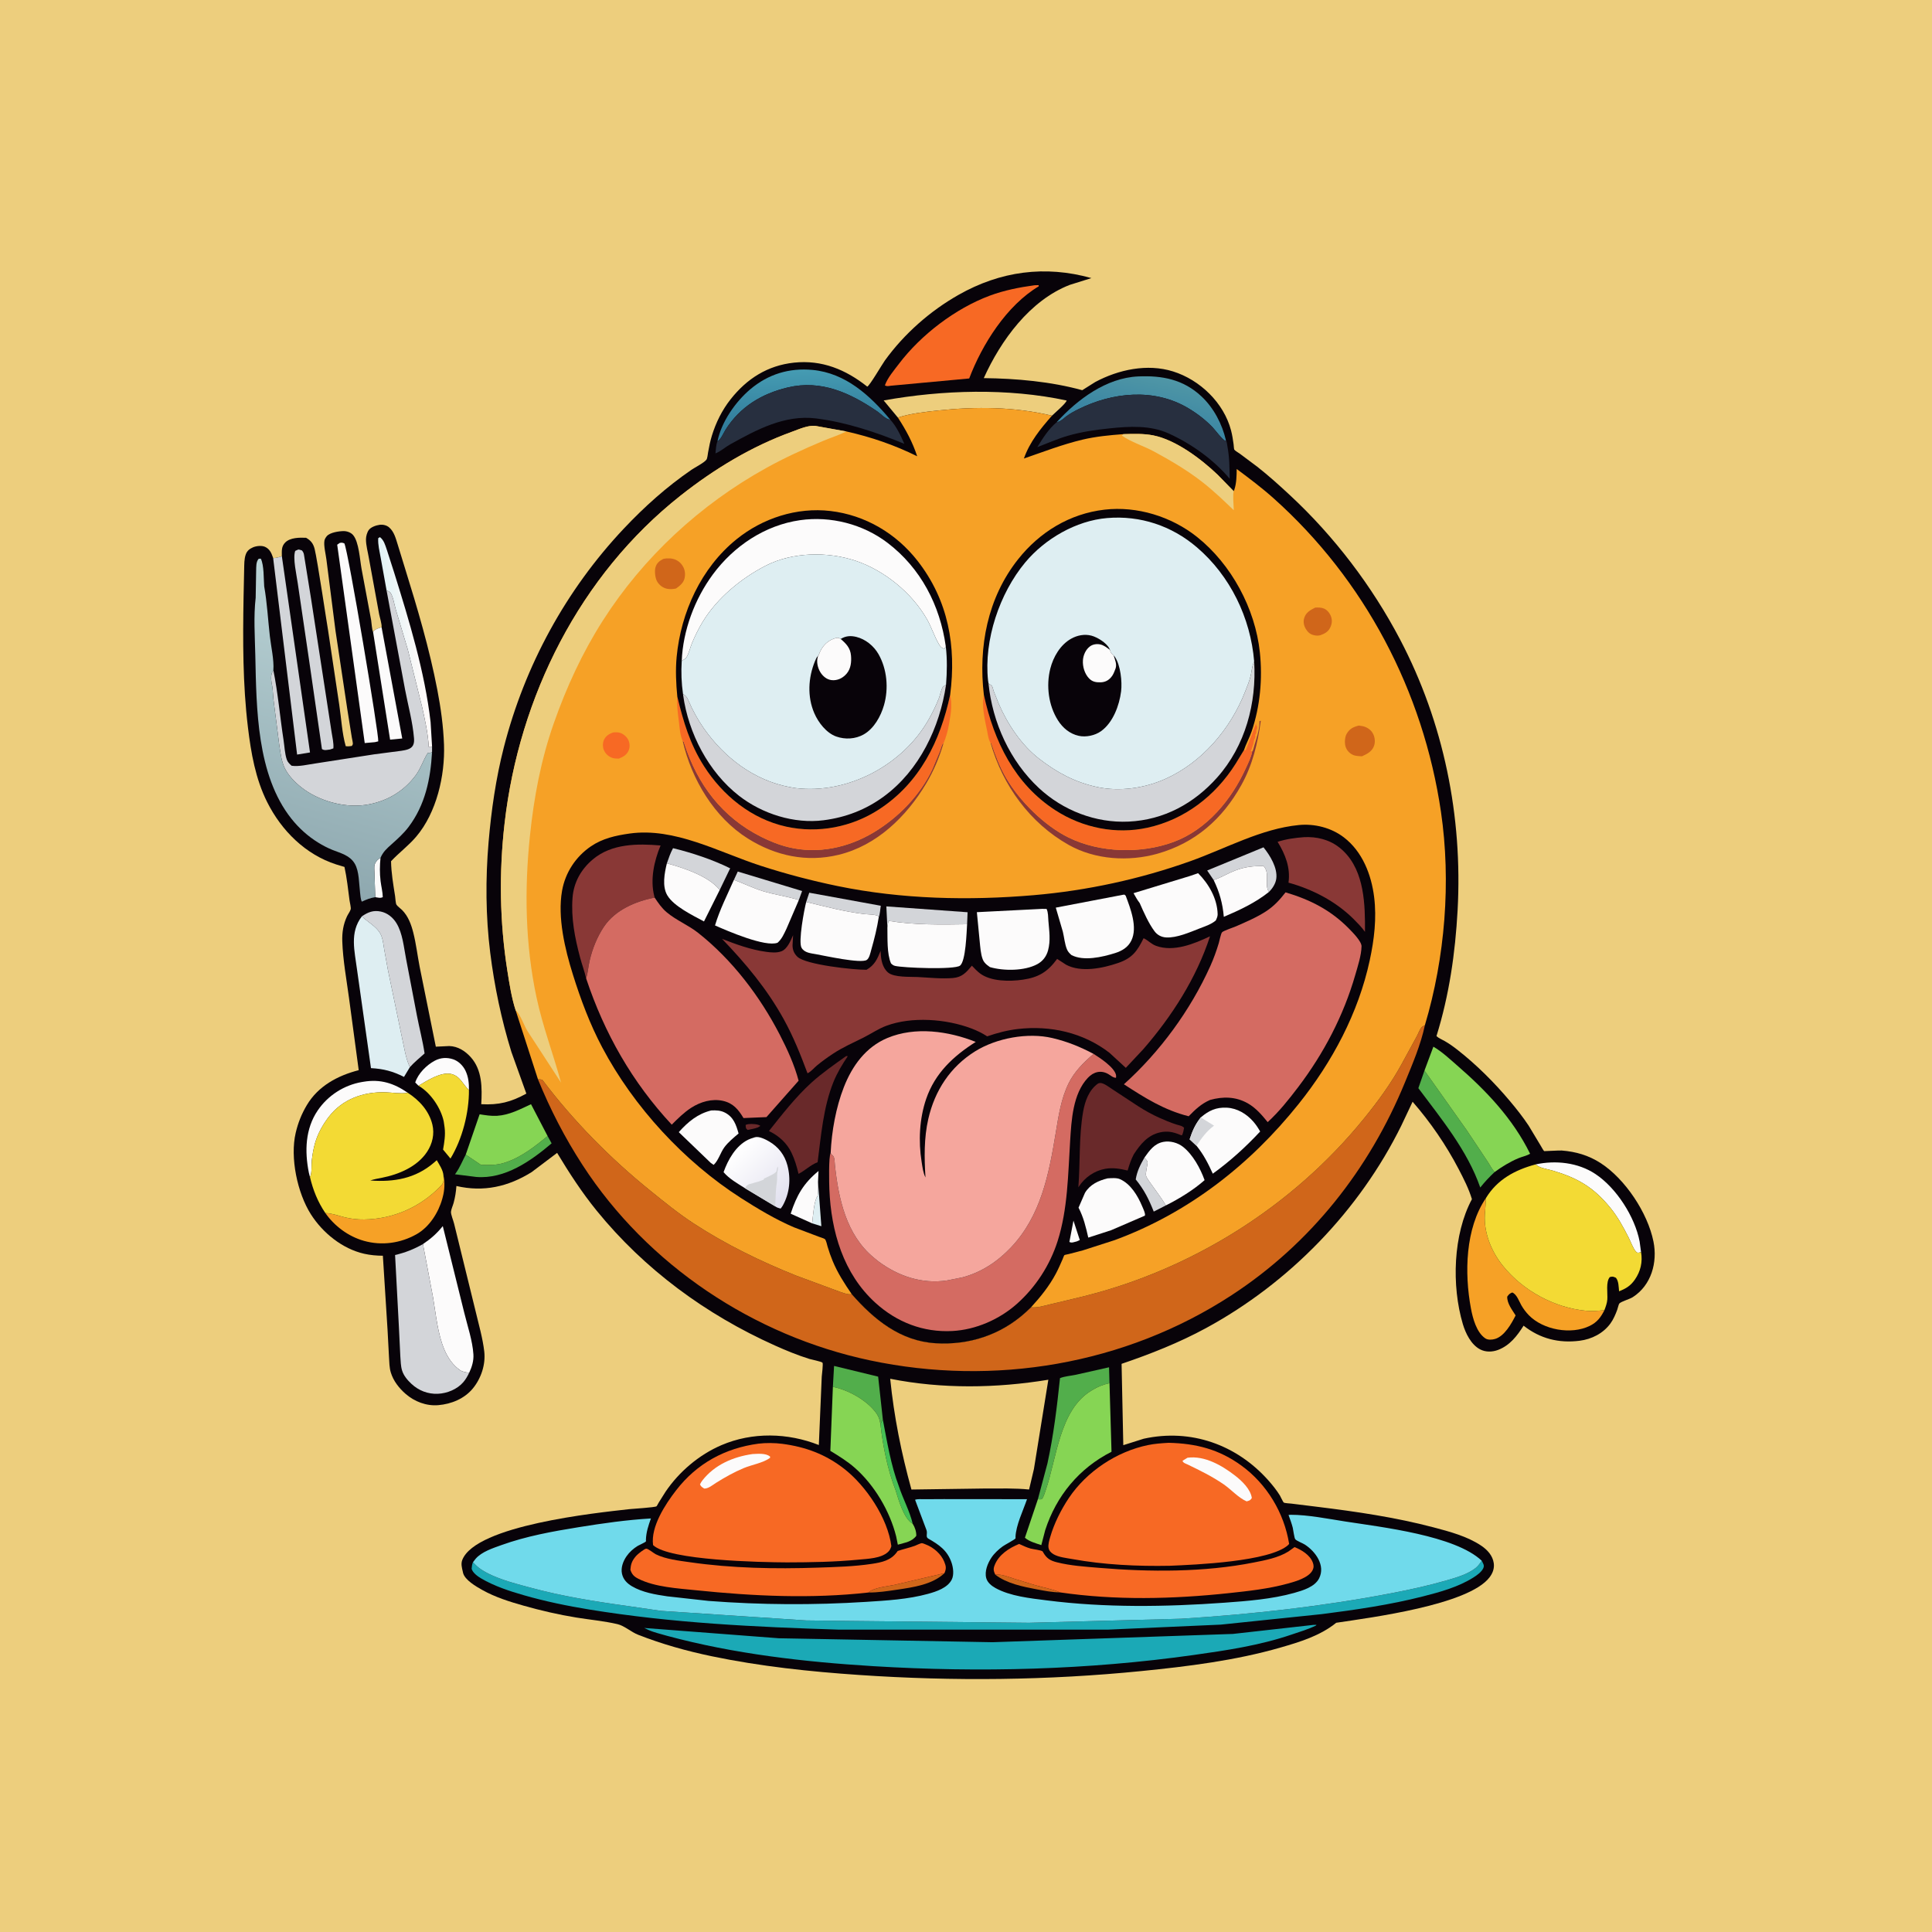 <svg version="1.1" xmlns="http://www.w3.org/2000/svg" style="display: block;" viewBox="0 0 2048 2048" width="1024" height="1024">
<defs>
	<linearGradient id="Gradient1" gradientUnits="userSpaceOnUse" x1="414.273" y1="681.145" x2="444.136" y2="677.692">
		<stop class="stop0" offset="0" stop-opacity="1" stop-color="rgb(226,243,246)"/>
		<stop class="stop1" offset="1" stop-opacity="1" stop-color="rgb(255,250,249)"/>
	</linearGradient>
	<linearGradient id="Gradient2" gradientUnits="userSpaceOnUse" x1="849.253" y1="451.044" x2="847.162" y2="392.85">
		<stop class="stop0" offset="0" stop-opacity="1" stop-color="rgb(49,124,155)"/>
		<stop class="stop1" offset="1" stop-opacity="1" stop-color="rgb(69,155,178)"/>
	</linearGradient>
	<linearGradient id="Gradient3" gradientUnits="userSpaceOnUse" x1="1213.28" y1="454.346" x2="1225.77" y2="399.663">
		<stop class="stop0" offset="0" stop-opacity="1" stop-color="rgb(55,131,162)"/>
		<stop class="stop1" offset="1" stop-opacity="1" stop-color="rgb(79,150,166)"/>
	</linearGradient>
	<linearGradient id="Gradient4" gradientUnits="userSpaceOnUse" x1="299.763" y1="929.858" x2="388.307" y2="624.573">
		<stop class="stop0" offset="0" stop-opacity="1" stop-color="rgb(142,168,175)"/>
		<stop class="stop1" offset="1" stop-opacity="1" stop-color="rgb(186,211,214)"/>
	</linearGradient>
	<linearGradient id="Gradient5" gradientUnits="userSpaceOnUse" x1="834.597" y1="1269.49" x2="783.296" y2="1217.64">
		<stop class="stop0" offset="0" stop-opacity="1" stop-color="rgb(226,225,239)"/>
		<stop class="stop1" offset="1" stop-opacity="1" stop-color="rgb(255,255,255)"/>
	</linearGradient>
</defs>
<path transform="translate(0,0)" fill="rgb(237,206,125)" d="M -0 -0 L 2048 0 L 2048 2048 L -0 2048 L -0 -0 z"/>
<path transform="translate(0,0)" fill="rgb(8,3,9)" d="M 404.51 664.973 C 404.926 661.652 402.559 654.491 401.896 651.02 L 391.035 591.61 C 389.959 585.14 387.915 578.124 387.947 571.605 C 387.962 568.533 389.11 564.253 390.958 561.76 C 393.257 558.657 398.768 556.805 402.444 556.329 C 405.837 555.89 409.72 556.72 412.378 558.959 C 417.797 563.523 419.569 570.851 421.605 577.331 L 429.194 602.015 C 442.471 644.708 455.127 687.29 463.586 731.254 C 467.277 750.435 469.965 769.84 470.662 789.383 C 471.827 822.096 462.789 861.571 441.101 887 C 433.011 896.485 423.034 903.866 414.531 912.921 C 414.738 925.561 416.886 937.547 418.824 950 C 419.124 951.93 419.351 957.425 420.236 958.956 C 421.197 960.618 424.716 963.13 426.203 964.629 C 432.726 971.203 435.903 979.933 438.129 988.74 C 441.112 1000.54 442.536 1012.9 444.858 1024.87 L 461.994 1109.53 L 476.289 1108.85 C 485.357 1109.14 493.021 1113.99 499 1120.63 C 511.267 1134.25 511.096 1153.25 510.148 1170.5 C 528.725 1171.51 541.726 1168.25 557.948 1159.28 L 542.115 1115.13 C 531.492 1080.81 524.095 1045.48 519.643 1009.85 C 514.83 971.326 514.602 931.639 517.891 893 C 520.774 859.117 525.656 825.103 534.105 792.13 C 556.302 705.511 599.875 625.527 661.151 560.475 C 683.091 537.184 706.623 516.073 733.048 497.965 C 736.869 495.347 746.326 490.623 748.873 487.231 C 749.862 485.914 750.278 481.363 750.59 479.586 C 751.645 473.563 752.842 467.641 754.637 461.789 C 758.885 447.938 765.395 434.811 774.362 423.406 C 791.652 401.415 813.666 387.411 841.696 384.424 C 871.253 381.274 896.505 391.738 919.314 409.829 C 921.66 409.251 935.207 386.007 938.021 382.116 C 958.428 353.904 985.836 329.714 1016.09 312.562 C 1060.36 287.464 1107.8 280.989 1156.94 294.795 L 1134 301.98 C 1091.71 318.332 1060.87 360.905 1042.84 400.823 C 1077.41 401.229 1113.88 404.441 1147.23 413.627 L 1161 404.962 C 1185.62 391.802 1216.15 385.175 1243.49 393.739 C 1272.01 402.676 1297.28 426.961 1304.96 456.237 C 1306.24 461.104 1306.99 466.058 1307.67 471.037 C 1307.81 472.061 1307.99 475.967 1308.4 476.655 C 1309.02 477.69 1313.26 480.212 1314.42 481.058 L 1332.84 494.822 C 1344.99 504.382 1356.34 514.639 1367.66 525.164 C 1414.4 568.632 1454.35 621.167 1484.05 677.711 C 1530.47 766.095 1550.55 865.562 1545.11 965 C 1542.63 1010.31 1536.23 1054.87 1522.71 1098.31 C 1525.03 1100.55 1528.66 1101.96 1531.47 1103.58 C 1536.24 1106.32 1540.68 1109.48 1545 1112.87 C 1565.46 1128.93 1583.89 1147.36 1600.63 1167.24 C 1607.64 1175.57 1614.35 1184.1 1620.4 1193.17 L 1633.41 1214.81 C 1634.09 1215.88 1636.01 1219.62 1636.92 1220.25 C 1637.12 1220.38 1653.13 1219.39 1655.5 1219.59 C 1670.55 1220.81 1683.85 1224.64 1696.62 1232.85 C 1722.61 1249.58 1746.58 1285.49 1752.74 1316.1 C 1757.18 1338.19 1750.52 1362.33 1730.85 1375 C 1727.37 1377.24 1718.98 1379.42 1716.55 1381.76 C 1715.92 1382.37 1714.8 1387.08 1714.34 1388.37 C 1712.54 1393.32 1710.25 1398.65 1707.14 1402.92 C 1699.47 1413.48 1687.22 1419.64 1674.43 1421.25 C 1652.35 1424.03 1632.51 1419.03 1615.07 1405.26 C 1608.16 1416.18 1600.51 1426.2 1588.02 1430.97 C 1581.95 1433.28 1574.8 1433.47 1568.94 1430.37 C 1559.37 1425.33 1553.57 1413.37 1550.62 1403.42 C 1538.67 1363.02 1540.26 1308.55 1560.3 1271.17 C 1557 1260.15 1551.63 1249.67 1546.34 1239.49 C 1533.09 1214.02 1516.28 1189.5 1497.42 1167.88 L 1485.55 1192.99 C 1441.03 1283.38 1366.83 1359.83 1278.38 1407.86 C 1249.86 1423.35 1219.59 1435.29 1188.92 1445.72 L 1190.74 1531.95 L 1212.36 1525.11 C 1262.46 1514.12 1310.81 1531.39 1344.5 1569.26 C 1348.83 1574.13 1353.28 1579.68 1356.71 1585.22 C 1357.45 1586.42 1360.06 1592.25 1360.87 1592.77 C 1362.01 1593.5 1367.23 1593.68 1368.82 1593.88 L 1396.38 1597.28 C 1437.88 1602.39 1479 1608.37 1519.5 1619.04 C 1536.5 1623.52 1555.48 1628.57 1570.18 1638.5 C 1576.71 1642.91 1582.33 1648.99 1583.45 1657.06 C 1584.23 1662.69 1582.32 1667.65 1578.96 1672.06 C 1556.59 1701.42 1452.87 1714.74 1416.48 1720.2 C 1399.39 1733.99 1378.12 1740.48 1357.32 1746.48 C 1309.86 1760.18 1259.05 1766.5 1210 1771.39 C 1110.7 1781.31 1010.61 1782.33 911.079 1775.56 C 858.435 1771.98 806.073 1766.45 754.368 1755.67 C 727.738 1750.12 701.844 1742.85 676.5 1732.94 C 669.053 1730.03 661.917 1723.39 654.592 1721.67 C 640.368 1718.34 625.422 1717.01 611 1714.67 C 592.2 1711.62 573.388 1707.28 555.062 1702.08 C 539.974 1697.81 525.061 1693.15 511.308 1685.48 C 504.854 1681.88 492.724 1674.87 490.864 1667.34 L 490.618 1666.19 C 489.661 1661.98 488.398 1657.7 490.077 1653.5 C 504.709 1616.87 631.609 1603.75 667.179 1599.76 C 671.265 1599.31 694.199 1598 695.96 1596.72 C 696.332 1596.45 697.837 1593.53 698.198 1592.92 L 705.511 1581.29 C 719.916 1560.01 741.081 1542.07 764.785 1531.91 C 797.59 1517.86 835.096 1518.77 868.004 1531.79 L 871.086 1459.3 C 871.24 1457.3 872.77 1445.42 871.859 1444.48 C 870.638 1443.24 860.227 1441.23 857.938 1440.51 C 845.433 1436.6 833.26 1431.59 821.312 1426.22 C 748.303 1393.46 683.091 1345.62 632.486 1283.34 C 616.904 1264.16 603.305 1243.26 590.578 1222.11 L 563.539 1242.5 C 538.681 1258 512.617 1263.86 483.814 1257.21 C 483.365 1263.44 482.481 1269.16 480.834 1275.19 C 480.078 1277.96 478.341 1281.69 478.065 1284.45 C 477.783 1287.27 480.675 1294.07 481.381 1297.21 L 504.359 1390.79 C 507.613 1404.46 511.73 1418.7 513.33 1432.63 C 514.915 1446.42 510.049 1461.04 501.307 1471.74 C 492.326 1482.72 478.388 1488.37 464.528 1489.53 C 451.878 1490.58 439.335 1485.76 429.848 1477.47 C 422.943 1471.43 417.015 1463.85 414.296 1454.97 C 412.674 1449.67 412.701 1443.82 412.341 1438.31 L 410.803 1409.42 L 405.853 1331.13 C 399.252 1331.09 392.445 1330.49 386 1329.03 C 362.882 1323.79 342.102 1306.91 329.576 1287.24 C 315.189 1264.63 307.314 1227.14 313.437 1200.92 C 315.908 1190.34 319.667 1180.87 325.239 1171.5 C 337.351 1151.12 358.125 1140.11 380.255 1134.43 L 369.954 1057.86 C 367.295 1038.12 363.536 1017.94 362.846 998 C 362.52 988.575 363.835 979.832 367.901 971.231 C 368.905 969.108 371.224 965.974 371.768 963.839 C 372.216 962.079 370.84 956.851 370.547 954.659 C 368.955 942.76 367.736 930.711 365.144 918.981 L 356.434 916.36 C 323.701 905.787 298.442 880.596 283.212 850.265 C 270.848 825.641 266.086 798.133 262.819 771 C 257.285 725.038 257.387 678.884 258.197 632.676 L 258.809 603.598 C 258.964 598.389 258.739 592.514 260.57 587.586 C 261.947 583.881 264.454 581.85 268.02 580.278 C 271.598 578.701 277.19 578.043 280.824 579.636 C 285.558 581.71 287.62 585.849 289.185 590.475 L 289.56 591.626 C 292.977 591.508 295.564 590.743 298.777 589.609 C 298.727 583.994 298.116 579.278 302.416 575.001 C 307.672 569.771 317.602 569.764 324.5 570.084 C 329.534 573.011 332.012 576.118 333.5 581.795 C 336.314 592.527 347.474 667.437 347.692 667.63 L 359.671 747.5 C 361.78 761.499 362.596 777.512 366.5 790.997 C 368.819 791.263 370.636 791.139 372.938 790.764 C 373.279 790.176 373.777 789.654 373.963 789 C 374.344 787.662 373.194 783.512 372.955 781.836 L 368.245 752.378 L 355.663 668.773 L 346.016 593.158 C 345.343 587.665 342.946 578.39 343.936 572.993 C 344.23 571.39 345.424 569.498 346.483 568.282 C 349.85 564.417 359.295 563.027 364.255 562.991 C 367.794 562.965 371.905 564.418 374.257 567.139 C 380.481 574.341 381.471 593.243 383.223 602.777 L 393.421 657.314 C 393.859 659.778 394.273 667.907 395.451 669.708 C 397.42 667.112 401.381 665.745 404.51 664.973 z"/>
<path transform="translate(0,0)" fill="rgb(252,251,251)" d="M 397.806 951.039 L 396.936 925.174 C 396.911 922.696 396.393 918.493 397.217 916.238 C 398.298 913.278 400.593 910.681 403.339 909.387 C 402.534 917.659 402.423 925.638 403.421 933.909 C 404.103 939.563 405.638 945.32 405.771 951 C 403.051 952.364 400.761 951.444 397.806 951.039 z"/>
<path transform="translate(0,0)" fill="rgb(208,102,26)" d="M 1055 1669.15 C 1062.4 1668.77 1067.19 1671.01 1074.07 1673.21 L 1096.74 1680.18 C 1105.8 1682.82 1114.95 1684.22 1123.63 1687.99 C 1115.36 1687.93 1107.32 1686.32 1099.22 1684.8 C 1084.45 1682.02 1067.08 1678.61 1055 1669.15 z"/>
<path transform="translate(0,0)" fill="rgb(208,102,26)" d="M 920.566 1688.13 C 926.136 1682.79 940.809 1681.67 948.468 1679.96 L 1001.18 1667.62 C 988.375 1679.76 968.045 1682.58 951.219 1685.1 C 941.365 1686.58 930.528 1688.23 920.566 1688.13 z"/>
<path transform="translate(0,0)" fill="rgb(70,191,84)" d="M 935.866 1504.87 C 940.356 1528.24 944.326 1553.18 952.834 1575.5 C 957.058 1588.54 964.462 1602.12 967.501 1615.25 C 958.029 1609.87 952.578 1589.93 949.454 1579.93 C 940.784 1557.43 936.105 1533.88 933.328 1510.02 C 933.868 1508.06 934.804 1506.59 935.866 1504.87 z"/>
<path transform="translate(0,0)" fill="rgb(252,251,251)" d="M 443.603 1150.94 L 440.159 1147.5 C 443.246 1137.93 452.126 1129 461.008 1124.32 C 467.19 1121.07 473.764 1120.72 480.345 1122.89 C 486.071 1124.78 490.964 1129.75 493.496 1135.13 C 496.602 1141.72 497.206 1148.37 497.107 1155.52 C 490.61 1149.71 488.099 1140.86 478.5 1138.51 C 467.558 1135.83 452.672 1145.63 443.603 1150.94 z"/>
<path transform="translate(0,0)" fill="rgb(82,174,75)" d="M 580.472 1204.24 L 584.734 1212.01 C 562.687 1230.74 535.335 1250.09 504.827 1247.62 L 482.298 1244.78 L 483.148 1243.62 C 487.582 1237.41 490.17 1230.64 493.711 1223.95 L 509.729 1234.73 C 518.012 1235.11 526.558 1235.23 534.537 1232.64 L 536 1232.15 C 552.572 1226.72 567.181 1215.22 580.472 1204.24 z"/>
<path transform="translate(0,0)" fill="rgb(252,251,251)" d="M 395.451 669.708 C 397.42 667.112 401.381 665.745 404.51 664.973 L 426.389 782.83 L 413.521 784.062 L 395.451 669.708 z"/>
<path transform="translate(0,0)" fill="rgb(82,174,75)" d="M 882.886 1470.12 L 884.149 1447.94 L 930.876 1459.29 L 935.866 1504.87 C 934.804 1506.59 933.868 1508.06 933.328 1510.02 C 932.841 1506.32 931.751 1502.33 929.689 1499.18 C 920.342 1484.92 899.226 1473.27 882.886 1470.12 z"/>
<path transform="translate(0,0)" fill="rgb(252,251,251)" d="M 328.584 1247.75 L 327.371 1242.98 C 322.889 1220.44 323.512 1196.63 336.833 1177.06 C 347.649 1161.18 364.721 1150.23 383.647 1146.98 L 385.5 1146.68 C 403.366 1143.66 417.67 1148.32 432.268 1158.39 L 431.413 1158.53 C 424.003 1159.62 416.091 1158.11 408.596 1157.89 C 385.167 1157.23 362.948 1165.03 348.353 1184.1 C 342.193 1192.15 336.851 1201.72 334.04 1211.5 C 332.273 1217.65 331.162 1224.17 330.487 1230.52 C 330.018 1234.94 330.805 1244.4 328.584 1247.75 z"/>
<path transform="translate(0,0)" fill="rgb(252,251,251)" d="M 1627.72 1234.34 C 1648.96 1229.74 1672.72 1232.24 1691.17 1244.48 C 1713.45 1259.24 1733.03 1289.83 1738.06 1316 L 1739.58 1327.22 L 1738.71 1327.53 C 1736.55 1328.07 1735.5 1328.39 1733.94 1326.5 C 1730.91 1322.84 1728.5 1315.98 1726.31 1311.67 C 1720.59 1300.41 1714.86 1289.9 1706.84 1280.08 C 1689.34 1258.66 1672.73 1248.93 1646.43 1241.01 C 1641.14 1239.41 1633.81 1238.56 1629.26 1235.45 L 1627.72 1234.34 z"/>
<path transform="translate(0,0)" fill="url(#Gradient1)" d="M 409.747 625.712 L 403.542 591.227 C 402.357 584.521 400.475 577.31 400.927 570.5 L 402.76 569.353 C 407.044 572.758 408.262 577.621 409.993 582.595 L 417.817 606.962 C 433.77 658.114 450.264 712.01 456.448 765.396 L 458.004 791.164 C 455.894 792.357 457.054 792.095 454.5 791.822 C 453.799 777.804 450.492 763.001 447.409 749.3 L 432.316 688.671 L 419.611 646.404 C 418.091 641.291 416.793 632.287 413.737 628.068 C 413.246 627.391 410.596 626.213 409.747 625.712 z"/>
<path transform="translate(0,0)" fill="rgb(82,174,75)" d="M 1510 1134.83 L 1555 1198.38 L 1576.63 1230.82 C 1579.24 1234.71 1581.26 1238.89 1584.3 1242.48 C 1578.76 1247.65 1573.86 1252.89 1569.13 1258.82 C 1555.57 1219.71 1527.96 1186.16 1503.52 1153.5 L 1510 1134.83 z"/>
<path transform="translate(0,0)" fill="rgb(82,174,75)" d="M 1100.2 1589.26 L 1110.37 1551.11 C 1116.86 1521.33 1120.47 1491.17 1123.64 1460.88 C 1128.69 1458.84 1135.03 1458.44 1140.39 1457.32 L 1175.64 1449.38 L 1176.12 1466.22 C 1169.05 1467.76 1163.87 1469.88 1157.67 1473.66 L 1156.47 1474.38 C 1123.01 1494.83 1120.15 1546.3 1108.38 1580.01 C 1107.73 1581.89 1106.04 1587.66 1104.5 1588.91 C 1103.62 1589.63 1101.28 1589.32 1100.2 1589.26 z"/>
<path transform="translate(0,0)" fill="rgb(243,218,52)" d="M 443.603 1150.94 C 452.672 1145.63 467.558 1135.83 478.5 1138.51 C 488.099 1140.86 490.61 1149.71 497.107 1155.52 C 497.238 1179.57 490.051 1207.51 477.529 1228.11 L 469.653 1218.6 C 471.003 1211 472.305 1203.11 471.316 1195.4 L 471.061 1193.5 L 470.346 1188.65 C 467.326 1174.6 456.736 1158.83 444.415 1151.4 L 443.603 1150.94 z"/>
<path transform="translate(0,0)" fill="url(#Gradient2)" d="M 760.576 467.697 C 764.673 447.255 779.635 425.894 795.364 412.622 C 814.374 396.581 836.642 389.797 861.393 392.143 C 896.326 395.453 922.201 419.154 943.617 444.733 L 942.491 444.705 C 938.604 444.032 933.574 438.602 930.23 436.309 C 901.515 416.616 870.538 402.241 835 410.736 C 807.452 417.32 784.592 431.138 769.214 455.372 C 767.379 458.263 763.729 466.593 760.576 467.697 z"/>
<path transform="translate(0,0)" fill="rgb(211,213,217)" d="M 316.228 582.5 C 317.487 582.564 318.884 583.144 320.098 583.5 C 321.278 585.006 321.821 585.907 322.199 587.826 L 329.785 634.939 L 345.851 739.366 L 351.478 775.968 C 352.293 781.46 353.903 787.772 353.394 793.313 L 349.917 794.5 C 346.665 794.831 344.002 795.898 341.261 794 L 327.666 700 L 315.596 618.046 C 314.383 609.294 310.204 591.743 312.927 583.987 L 316.228 582.5 z"/>
<path transform="translate(0,0)" fill="rgb(211,213,217)" d="M 289.56 591.626 C 292.977 591.508 295.564 590.743 298.777 589.609 L 328.62 797.631 L 314.945 799.884 L 289.56 591.626 z"/>
<path transform="translate(0,0)" fill="rgb(252,251,251)" d="M 360.193 575.5 C 362.447 575.115 362.861 575.214 365.022 576 C 369.105 583.661 401.931 779.588 400.965 785.863 L 397.5 786.706 L 386.626 787.677 L 357.451 577.412 L 360.193 575.5 z"/>
<path transform="translate(0,0)" fill="rgb(246,161,38)" d="M 470.059 1245.8 C 471.702 1253.34 471.33 1261.58 469.302 1269 L 468.825 1270.79 C 464.755 1285.49 455.066 1300.74 441.545 1308.34 C 424.483 1317.94 404.653 1320.68 385.752 1315.34 C 369.333 1310.71 354.613 1299.79 344.875 1285.88 C 351.966 1286.1 358.388 1288.63 365.215 1290.33 C 371.944 1292.01 379.164 1292.8 386.093 1292.69 C 416.965 1292.2 445.503 1279.65 466.992 1257.4 C 471.109 1253.14 470.161 1251.39 470.059 1245.8 z"/>
<path transform="translate(0,0)" fill="url(#Gradient3)" d="M 1120.29 447.373 C 1142.19 423.393 1172.7 400.544 1206.5 399.036 C 1232.08 397.894 1254.37 402.222 1273.56 420.148 C 1286.56 432.286 1295.58 449.523 1299.54 466.756 L 1298.93 467.155 C 1296.36 466.946 1287.89 455.531 1285.39 452.939 C 1277.76 445.025 1269.18 438.433 1259.76 432.794 C 1223.57 411.139 1179.44 415.64 1142.84 433.926 C 1138.59 436.053 1134.27 438.405 1130.45 441.242 C 1127.96 443.088 1124.62 446.54 1121.56 447.16 L 1120.29 447.373 z"/>
<path transform="translate(0,0)" fill="rgb(237,206,125)" d="M 951.795 442.647 L 936.72 424.486 C 999.178 413.282 1068.4 411.175 1130.69 424.55 C 1130.1 427.604 1118 437.801 1115.13 440.651 C 1075.36 431.148 1034.56 430.869 994.029 435.188 C 980.311 436.649 964.952 438.36 951.795 442.647 z"/>
<path transform="translate(0,0)" fill="rgb(211,213,217)" d="M 383.611 971.359 C 390.042 966.967 395.669 964.608 403.648 966.284 C 410.673 967.759 416.44 972.428 420.178 978.474 C 426.879 989.316 428.069 1004.34 430.5 1016.68 L 441.92 1076.36 C 444.482 1089.8 448.069 1103.17 450.083 1116.69 C 444.844 1121.39 439.165 1125.99 434.478 1131.24 C 429.914 1121.54 428.467 1110.13 426.086 1099.68 L 411.179 1028 L 407.291 1006.43 C 406.336 1000.74 405.805 994.001 402.764 988.977 C 398.418 981.797 389.597 977.213 383.611 971.359 z"/>
<path transform="translate(0,0)" fill="rgb(134,213,84)" d="M 493.711 1223.95 L 508.42 1181.19 C 514.539 1182.16 520.653 1183.18 526.868 1182.8 C 540.068 1181.98 551.169 1175.89 562.922 1170.52 L 580.472 1204.24 C 567.181 1215.22 552.572 1226.72 536 1232.15 L 534.537 1232.64 C 526.558 1235.23 518.012 1235.11 509.729 1234.73 L 493.711 1223.95 z"/>
<path transform="translate(0,0)" fill="rgb(252,251,251)" d="M 448.366 1318.77 C 456.787 1313.07 462.981 1307.64 469.379 1299.72 L 492.115 1391.51 C 495.569 1405.59 500.937 1421.33 501.837 1435.72 C 502.266 1442.57 500.219 1449.14 497.326 1455.25 C 494.183 1454.73 490.46 1454.31 487.761 1452.48 C 480.104 1447.31 474.754 1439.28 471.17 1430.93 C 463.865 1413.92 462.191 1393.63 459.078 1375.5 L 448.366 1318.77 z"/>
<path transform="translate(0,0)" fill="rgb(134,213,84)" d="M 1510 1134.83 L 1519.44 1109.53 C 1528.65 1114.89 1536.63 1122.48 1544.65 1129.44 C 1575.62 1156.29 1603.71 1185.88 1621.98 1223.03 C 1618.1 1225.29 1613.3 1226.17 1609.14 1227.95 C 1600.37 1231.71 1591.97 1236.82 1584.3 1242.48 C 1581.26 1238.89 1579.24 1234.71 1576.63 1230.82 L 1555 1198.38 L 1510 1134.83 z"/>
<path transform="translate(0,0)" fill="rgb(222,238,242)" d="M 434.478 1131.24 L 428.251 1141.58 C 416.38 1135.56 406.576 1133.01 393.247 1132.26 L 378.489 1027.99 C 375.979 1008.25 370.349 988.496 383.611 971.359 C 389.597 977.213 398.418 981.797 402.764 988.977 C 405.805 994.001 406.336 1000.74 407.291 1006.43 L 411.179 1028 L 426.086 1099.68 C 428.467 1110.13 429.914 1121.54 434.478 1131.24 z"/>
<path transform="translate(0,0)" fill="rgb(134,213,84)" d="M 1100.2 1589.26 C 1101.28 1589.32 1103.62 1589.63 1104.5 1588.91 C 1106.04 1587.66 1107.73 1581.89 1108.38 1580.01 C 1120.15 1546.3 1123.01 1494.83 1156.47 1474.38 L 1157.67 1473.66 C 1163.87 1469.88 1169.05 1467.76 1176.12 1466.22 L 1178.25 1538.93 C 1143.94 1556.32 1119.78 1585.57 1107.97 1622.01 L 1103.83 1637.89 C 1098.06 1635.94 1091.09 1634.15 1086.45 1630.07 L 1100.2 1589.26 z"/>
<path transform="translate(0,0)" fill="rgb(134,213,84)" d="M 882.886 1470.12 C 899.226 1473.27 920.342 1484.92 929.689 1499.18 C 931.751 1502.33 932.841 1506.32 933.328 1510.02 C 936.105 1533.88 940.784 1557.43 949.454 1579.93 C 952.578 1589.93 958.029 1609.87 967.501 1615.25 C 969.864 1618.94 971.405 1623.63 971.313 1628.01 C 966.58 1634.46 959.175 1635.22 951.743 1637.44 L 949.93 1628.5 C 943.21 1601.75 926.893 1574.23 906.197 1556.01 C 898.18 1548.95 889.286 1543.52 880.203 1537.96 L 882.886 1470.12 z"/>
<path transform="translate(0,0)" fill="rgb(39,47,63)" d="M 760.576 467.697 C 763.729 466.593 767.379 458.263 769.214 455.372 C 784.592 431.138 807.452 417.32 835 410.736 C 870.538 402.241 901.515 416.616 930.23 436.309 C 933.574 438.602 938.604 444.032 942.491 444.705 L 943.617 444.733 C 950.421 452.175 954.581 461.36 958.614 470.489 C 929.255 458.261 896.709 447.484 865.074 443.558 C 831.861 439.437 802.307 455.379 774.19 470.957 C 768.926 473.873 763.915 478.474 758.405 480.644 C 758.884 476.574 758.954 471.468 760.576 467.697 z"/>
<path transform="translate(0,0)" fill="rgb(39,47,63)" d="M 1120.29 447.373 L 1121.56 447.16 C 1124.62 446.54 1127.96 443.088 1130.45 441.242 C 1134.27 438.405 1138.59 436.053 1142.84 433.926 C 1179.44 415.64 1223.57 411.139 1259.76 432.794 C 1269.18 438.433 1277.76 445.025 1285.39 452.939 C 1287.89 455.531 1296.36 466.946 1298.93 467.155 L 1299.54 466.756 C 1300.52 468.019 1300.85 471.731 1301.16 473.402 C 1303.29 484.791 1303.37 495.95 1303.51 507.492 C 1286.41 487.166 1262.78 470.29 1238.66 459.418 C 1219.15 450.628 1197.25 451.904 1176.5 454.057 C 1161.42 455.621 1146.32 457.735 1131.73 462.008 C 1120.91 465.18 1110.17 469.984 1099.59 473.988 C 1105.47 464.417 1111.62 454.668 1120.29 447.373 z"/>
<path transform="translate(0,0)" fill="rgb(246,161,38)" d="M 1700.75 1388.83 C 1696.87 1396.52 1692.99 1401.7 1685.04 1405.56 C 1665.37 1415.1 1635.78 1409.8 1620.55 1394.1 C 1617.56 1391.02 1614.82 1387.37 1612.69 1383.65 C 1610.23 1379.37 1607.79 1371.86 1603 1370.08 C 1600.04 1371.43 1599.63 1371.85 1597.72 1374.5 C 1597.45 1381.66 1602.99 1388.54 1606.61 1394.4 C 1602.2 1403.18 1594.8 1416.39 1584.84 1419.34 C 1581.76 1420.25 1577.31 1420.63 1574.51 1418.74 C 1565.17 1412.44 1561.23 1397.58 1559.25 1387 C 1552.28 1349.76 1553.18 1302.18 1575.2 1269.94 L 1574.32 1283.69 C 1571.89 1304.44 1580.12 1325.62 1592.99 1341.64 C 1614.21 1368.05 1647.4 1386.18 1681.08 1389.46 C 1687.7 1390.11 1694.15 1389.52 1700.75 1388.83 z"/>
<path transform="translate(0,0)" fill="rgb(247,105,36)" d="M 1096.68 302.373 L 1101 302.252 L 1101.11 303.5 C 1067.09 323.799 1041.1 365.029 1027.4 401.189 L 944.224 408.898 C 941.908 409.202 940.136 409.775 938.04 408.5 C 940.58 400.817 948.047 392.088 952.933 385.643 C 976.271 354.859 1012.87 326.951 1049.09 313.453 C 1064.39 307.75 1080.53 304.559 1096.68 302.373 z"/>
<path transform="translate(0,0)" fill="rgb(211,213,217)" d="M 497.326 1455.25 C 495.656 1458.72 493.685 1462.18 491.166 1465.12 C 484.674 1472.69 473.988 1477.06 464.138 1477.47 C 453.528 1477.92 443.736 1474.08 436.013 1466.82 C 431.879 1462.93 427.994 1458.38 426.254 1452.88 C 424.769 1448.19 424.765 1442.95 424.38 1438.07 L 422.861 1406.73 L 418.801 1330.37 C 429.806 1327.77 438.565 1324.28 448.366 1318.77 L 459.078 1375.5 C 462.191 1393.63 463.865 1413.92 471.17 1430.93 C 474.754 1439.28 480.104 1447.31 487.761 1452.48 C 490.46 1454.31 494.183 1454.73 497.326 1455.25 z"/>
<path transform="translate(0,0)" fill="rgb(211,213,217)" d="M 409.747 625.712 C 410.596 626.213 413.246 627.391 413.737 628.068 C 416.793 632.287 418.091 641.291 419.611 646.404 L 432.316 688.671 L 447.409 749.3 C 450.492 763.001 453.799 777.804 454.5 791.822 C 457.054 792.095 455.894 792.357 458.004 791.164 L 457.992 797.11 C 456.03 798.369 455.731 798.096 453.5 798.123 C 448.498 805.908 446.064 814.73 440.386 822.266 C 427.149 839.836 408.401 850.346 386.71 853.344 C 364.25 856.448 337.318 848.749 319.548 834.728 C 312.587 829.236 305.557 822.065 301.722 814.005 C 298.15 806.498 297.298 797.592 296.008 789.478 L 289.813 741 C 289.303 736.378 289.327 731.574 288.51 727 L 287.941 724.5 C 287.245 719.439 286.776 714.554 289.792 710.483 C 294.688 734.711 296.791 759.992 300.571 784.458 C 301.598 791.105 301.853 798.862 304.011 805.205 C 304.946 807.951 307.003 809.828 309.105 811.721 C 316.993 812.835 326.138 810.454 334 809.347 L 396.739 799.61 L 425.5 795.859 C 429.754 795.141 435.466 794.408 437.737 790.244 C 439.051 787.834 439.069 785.042 438.851 782.389 C 437.451 765.354 432.648 748.022 429.428 731.224 L 409.747 625.712 z"/>
<path transform="translate(0,0)" fill="rgb(247,105,36)" d="M 920.566 1688.13 C 860.148 1694.91 798.393 1691.99 738.083 1685.75 C 718.694 1683.75 694.27 1682.45 676.71 1673.57 C 672.078 1671.23 669.842 1668.94 668.241 1664 C 668.649 1658.61 669.643 1655.2 673.054 1650.85 C 673.836 1649.85 674.415 1649.2 675.318 1648.32 C 676.775 1646.9 683.29 1641.61 685.063 1641.65 C 687.337 1641.7 692.788 1646.41 695.286 1647.65 C 705.694 1652.81 719.98 1654.4 731.379 1656.04 C 775.605 1662.43 821.784 1663.29 866.391 1661.77 C 885.569 1661.12 905.322 1660.62 924.31 1657.74 C 934.695 1656.17 944.415 1654.14 950.832 1645.18 L 951.572 1644.11 C 957.564 1642.1 963.748 1640.78 969.686 1638.66 C 971.365 1638.06 975.681 1635.81 977.269 1635.84 C 978.334 1635.86 980.707 1636.96 981.702 1637.34 C 989.798 1640.48 997.663 1647.35 1000.95 1655.49 C 1003 1660.55 1003.18 1662.77 1001.18 1667.62 L 948.468 1679.96 C 940.809 1681.67 926.136 1682.79 920.566 1688.13 z"/>
<path transform="translate(0,0)" fill="rgb(247,105,36)" d="M 1055 1669.15 C 1053.27 1665.23 1052.7 1663.39 1054.37 1659.16 C 1058.77 1647.94 1069.62 1641.07 1080.26 1636.63 C 1084.18 1638.4 1088.16 1640.31 1092.3 1641.49 C 1095.09 1642.29 1103.38 1643.14 1105.18 1644.52 C 1105.53 1644.78 1105.61 1645.28 1105.84 1645.66 C 1109.58 1652 1113.15 1654.26 1120.22 1656.06 C 1134.65 1659.75 1150.65 1660.76 1165.5 1662.01 C 1218.59 1666.48 1276.54 1666.74 1329 1656.33 C 1341.22 1653.91 1355 1651.35 1365.72 1644.68 L 1372.29 1639.98 C 1379.84 1643.02 1388.58 1648.29 1391.61 1656.3 C 1392.71 1659.19 1392.81 1661.69 1391.38 1664.5 C 1387.35 1672.42 1373.44 1676.37 1365.32 1678.61 C 1344.84 1684.25 1323.31 1686.58 1302.23 1688.83 C 1243.36 1695.1 1182.34 1696.58 1123.63 1687.99 C 1114.95 1684.22 1105.8 1682.82 1096.74 1680.18 L 1074.07 1673.21 C 1067.19 1671.01 1062.4 1668.77 1055 1669.15 z"/>
<path transform="translate(0,0)" fill="rgb(27,169,182)" d="M 1570.68 1654.42 C 1571.99 1657.22 1573.79 1659.19 1572.38 1662.29 C 1570.51 1666.42 1565.54 1669.91 1561.81 1672.25 C 1545.76 1682.36 1526.57 1687.62 1508.37 1692.26 C 1473.12 1701.25 1437.05 1706.45 1401 1711.06 L 1294.15 1722.17 L 1174.38 1727.48 L 889.5 1727.49 C 800.696 1724.71 712.533 1720.54 624.717 1706.17 C 601.202 1702.32 578.147 1697.57 555.224 1690.99 C 539.918 1686.6 523.835 1681.31 510.059 1673.2 C 506.317 1671 501.163 1667.28 499.949 1663 C 500.193 1660.49 500.34 1658.27 501.401 1655.94 C 503.988 1658.86 506.597 1661.36 509.857 1663.53 C 524.33 1673.16 544.678 1678.19 561.32 1682.72 C 595.023 1691.89 629.729 1697.52 664.29 1702.27 L 700.68 1707.58 L 854.691 1717.73 L 901.773 1718.29 L 1090.87 1720.21 L 1252.16 1715.92 C 1327.04 1711.21 1402.9 1702.82 1476.56 1688.56 C 1495.93 1684.81 1515.05 1680.6 1534 1675.1 C 1544.08 1672.17 1555.83 1668.76 1564.21 1662.16 C 1566.9 1660.04 1568.78 1657.23 1570.68 1654.42 z"/>
<path transform="translate(0,0)" fill="url(#Gradient4)" d="M 271.027 633.585 L 271.523 605.035 C 271.679 600.758 271.264 595.615 274.24 592.275 L 276.5 592.213 C 279.976 599.365 279.413 613.411 280.061 621.547 C 283.131 638.748 284.069 656.966 286.058 674.384 C 287.34 685.616 290.593 699.447 289.792 710.483 C 286.776 714.554 287.245 719.439 287.941 724.5 L 288.51 727 C 289.327 731.574 289.303 736.378 289.813 741 L 296.008 789.478 C 297.298 797.592 298.15 806.498 301.722 814.005 C 305.557 822.065 312.587 829.236 319.548 834.728 C 337.318 848.749 364.25 856.448 386.71 853.344 C 408.401 850.346 427.149 839.836 440.386 822.266 C 446.064 814.73 448.498 805.908 453.5 798.123 C 455.731 798.096 456.03 798.369 457.992 797.11 C 456.384 825.818 450.791 853.214 433.008 876.736 C 427.954 883.421 421.442 889.271 415.216 894.84 C 410.038 899.471 406.113 902.883 403.339 909.387 C 400.593 910.681 398.298 913.278 397.217 916.238 C 396.393 918.493 396.911 922.696 396.936 925.174 L 397.806 951.039 C 392.51 951.856 388.365 953.559 383.568 955.781 C 382.144 953.024 382.058 949.06 381.674 945.974 C 380.519 936.674 380.843 923.638 376.044 915.5 C 370.846 906.687 361.348 904.502 352.5 900.969 C 347.168 898.84 342.095 896.157 337.211 893.147 C 326.378 886.47 316.736 877.749 308.832 867.783 C 272.033 821.383 271.894 750.906 270.632 694.51 C 270.182 674.425 268.727 653.538 271.027 633.585 z"/>
<path transform="translate(0,0)" fill="rgb(243,218,52)" d="M 432.268 1158.39 C 444.539 1166.35 454.824 1177.51 458.341 1192.1 C 460.77 1202.18 458.343 1212.45 452.7 1221 C 442.226 1236.86 422.667 1244.97 404.647 1248.53 C 400.495 1249.35 396.54 1249.99 392.512 1251.36 C 417.627 1253.22 440.394 1249.29 459.889 1232.55 L 462.997 1229.84 C 465.7 1234.66 469.593 1240.19 470.059 1245.8 C 470.161 1251.39 471.109 1253.14 466.992 1257.4 C 445.503 1279.65 416.965 1292.2 386.093 1292.69 C 379.164 1292.8 371.944 1292.01 365.215 1290.33 C 358.388 1288.63 351.966 1286.1 344.875 1285.88 C 336.865 1274.06 331.859 1261.59 328.584 1247.75 C 330.805 1244.4 330.018 1234.94 330.487 1230.52 C 331.162 1224.17 332.273 1217.65 334.04 1211.5 C 336.851 1201.72 342.193 1192.15 348.353 1184.1 C 362.948 1165.03 385.167 1157.23 408.596 1157.89 C 416.091 1158.11 424.003 1159.62 431.413 1158.53 L 432.268 1158.39 z"/>
<path transform="translate(0,0)" fill="rgb(27,169,182)" d="M 1392.27 1722.46 L 1395.5 1722.38 L 1395.08 1723.06 C 1386.88 1727.13 1377.55 1729.86 1368.89 1732.8 C 1335.13 1744.27 1300.2 1749.46 1265.03 1754.41 C 1153.2 1770.16 1038.45 1773.12 925.823 1766.21 C 852.628 1761.72 778.296 1753.23 707.377 1734.11 C 700.942 1732.13 693.695 1730.66 687.594 1727.89 L 685.882 1727.09 L 682.869 1725.71 L 825.5 1736.62 L 1051.99 1740.82 L 1307 1732.03 L 1392.27 1722.46 z"/>
<path transform="translate(0,0)" fill="rgb(237,206,125)" d="M 943.637 1461.55 C 998.587 1472.48 1056.18 1471.63 1111.28 1462.57 L 1096.01 1557.2 L 1090.87 1578.95 C 1075.84 1577.44 1060.37 1577.92 1045.26 1577.87 L 966.159 1578.97 C 955.374 1539.92 947.728 1501.86 943.637 1461.55 z"/>
<path transform="translate(0,0)" fill="rgb(243,218,52)" d="M 1575.2 1269.94 C 1587.16 1250.22 1606.1 1240.17 1627.72 1234.34 L 1629.26 1235.45 C 1633.81 1238.56 1641.14 1239.41 1646.43 1241.01 C 1672.73 1248.93 1689.34 1258.66 1706.84 1280.08 C 1714.86 1289.9 1720.59 1300.41 1726.31 1311.67 C 1728.5 1315.98 1730.91 1322.84 1733.94 1326.5 C 1735.5 1328.39 1736.55 1328.07 1738.71 1327.53 L 1739.58 1327.22 C 1741.43 1337.69 1739.07 1347.78 1733.01 1356.47 C 1728.41 1363.08 1723.54 1365.97 1716.29 1368.82 C 1715.78 1364.17 1715.98 1358.23 1712.95 1354.5 C 1709.88 1353.18 1709.72 1352.96 1706.5 1353.74 C 1702.04 1358.71 1704.32 1370.84 1703.83 1377.5 C 1703.55 1381.38 1702.1 1385.22 1700.75 1388.83 C 1694.15 1389.52 1687.7 1390.11 1681.08 1389.46 C 1647.4 1386.18 1614.21 1368.05 1592.99 1341.64 C 1580.12 1325.62 1571.89 1304.44 1574.32 1283.69 L 1575.2 1269.94 z"/>
<path transform="translate(0,0)" fill="rgb(247,105,36)" d="M 803.968 1530.35 C 811.798 1529.37 821.383 1529.49 829.201 1530.51 C 853.922 1533.75 875.163 1541.59 895 1557.1 C 918.077 1575.13 941.132 1609.33 944.878 1639 C 944.055 1641.59 943.368 1643.27 941.338 1645.17 C 933.998 1652.02 919.785 1652.36 910.239 1653.28 C 884.924 1655.73 859.58 1656.15 834.17 1656.2 C 806.641 1656.08 708.952 1654.13 692.271 1637.83 C 689.708 1618.13 705.361 1594.49 716.754 1579.74 C 738.779 1551.23 768.564 1535.09 803.968 1530.35 z"/>
<path transform="translate(0,0)" fill="rgb(252,251,251)" d="M 797.742 1541.34 C 803.511 1541.08 811.425 1540.27 816.212 1543.87 L 816.394 1545.29 C 809.066 1550.79 797.083 1552.62 788.513 1556.2 C 777.99 1560.59 768.706 1565.84 759.03 1571.87 C 755.435 1574.18 750.878 1578.09 746.5 1577.94 C 744.253 1576.42 743.125 1576.03 742.029 1573.5 C 742.751 1572.08 743.434 1570.76 744.414 1569.5 C 757.473 1552.66 777.219 1544.26 797.742 1541.34 z"/>
<path transform="translate(0,0)" fill="rgb(247,105,36)" d="M 1238.82 1529.44 C 1267.96 1530.13 1292.23 1536.29 1316.07 1553.66 C 1343.03 1573.31 1361.27 1603.82 1366.53 1636.56 L 1365.6 1637.71 C 1346.2 1655.46 1266.64 1658.68 1239.97 1659.79 C 1205.74 1660.44 1170.37 1658.79 1136.63 1652.67 C 1130.47 1651.56 1122.09 1650.72 1116.69 1647.5 C 1114.01 1645.9 1111.98 1643.77 1111.46 1640.59 C 1110.91 1637.18 1112.35 1632.48 1113.3 1629.2 C 1117.38 1615 1124.84 1600.16 1133.04 1587.92 C 1151.92 1559.76 1183.85 1538.61 1217 1531.82 C 1224.29 1530.33 1231.41 1529.87 1238.82 1529.44 z"/>
<path transform="translate(0,0)" fill="rgb(252,251,251)" d="M 1258.81 1545.26 C 1277 1542.79 1295.37 1553.47 1309.36 1564.3 C 1316.47 1569.81 1325.79 1578.72 1326.98 1588 C 1325.09 1590.7 1324.71 1590.54 1321.5 1591.51 C 1312.89 1587.86 1304.88 1578.73 1296.99 1573.33 C 1284.81 1565 1272.22 1558.84 1258.99 1552.45 C 1256.75 1551.37 1254.33 1550.9 1253.49 1548.5 L 1258.81 1545.26 z"/>
<path transform="translate(0,0)" fill="rgb(112,218,235)" d="M 501.401 1655.94 L 504.295 1652.24 C 510.794 1644.85 522.402 1641.14 531.426 1637.89 C 557.935 1628.36 585.746 1623.34 613.474 1618.87 C 638.759 1614.8 664.421 1611.1 690.006 1609.63 C 687.273 1617.35 685.01 1623.95 684.692 1632.23 C 684.67 1632.82 684.96 1633.52 684.632 1634.01 C 683.949 1635.05 677.413 1637.83 675.918 1638.76 C 671.375 1641.59 667.247 1645.22 664.194 1649.64 C 660.514 1654.96 657.869 1661.92 659.38 1668.46 C 660.767 1674.45 664.74 1678.47 669.883 1681.5 C 681.013 1688.05 694.671 1690.31 707.285 1692.16 L 751.069 1697.03 C 806.613 1701.3 862.4 1701.58 918 1698.05 C 939.819 1696.66 962.525 1695.37 983.706 1689.56 C 992.609 1687.12 1004.41 1683.24 1008.86 1674.5 C 1011.46 1669.39 1010.48 1661.8 1008.71 1656.56 C 1004.29 1643.47 995.326 1637.45 984 1630.97 C 980.907 1629.2 983.435 1625.88 982.136 1622 L 970.02 1589.81 C 972.858 1588.8 976.84 1589.26 979.899 1589.22 L 1000.46 1589.11 L 1088.69 1589.19 C 1084.61 1601.19 1076.88 1616.88 1076.47 1629.36 C 1076.46 1629.84 1076.67 1630.37 1076.47 1630.8 C 1075.95 1631.9 1065.04 1637.67 1063 1639.15 C 1058.52 1642.39 1053.98 1646.58 1050.9 1651.24 C 1046.96 1657.21 1043.5 1665.7 1045.46 1672.9 C 1046.76 1677.66 1051.16 1681.12 1055.29 1683.41 C 1070.88 1692.04 1092.05 1694.21 1109.45 1696.44 C 1171.35 1704.38 1235.87 1703.41 1298.03 1698.92 C 1322.29 1697.17 1348.49 1695.12 1371.91 1688.54 C 1381.07 1685.96 1393.7 1682.23 1398.3 1673.14 C 1405.26 1659.41 1394.46 1644.65 1383.29 1637.38 C 1380.8 1635.75 1374.81 1633.61 1373.06 1631.69 C 1371.98 1630.51 1370.89 1621.51 1370.39 1619.5 C 1369.22 1614.9 1367.5 1610.39 1365.9 1605.92 L 1368.13 1605.72 C 1386.75 1605.74 1407.51 1609.97 1426 1612.84 C 1464.69 1618.84 1542.44 1627.69 1570.68 1654.42 C 1568.78 1657.23 1566.9 1660.04 1564.21 1662.16 C 1555.83 1668.76 1544.08 1672.17 1534 1675.1 C 1515.05 1680.6 1495.93 1684.81 1476.56 1688.56 C 1402.9 1702.82 1327.04 1711.21 1252.16 1715.92 L 1090.87 1720.21 L 901.773 1718.29 L 854.691 1717.73 L 700.68 1707.58 L 664.29 1702.27 C 629.729 1697.52 595.023 1691.89 561.32 1682.72 C 544.678 1678.19 524.33 1673.16 509.857 1663.53 C 506.597 1661.36 503.988 1658.86 501.401 1655.94 z"/>
<path transform="translate(0,0)" fill="rgb(208,102,26)" d="M 1092.96 1385.74 C 1099.28 1386.58 1106.69 1384.18 1112.88 1382.72 L 1144.55 1375.16 C 1262.04 1346.87 1369.7 1279.54 1445.79 1185.81 C 1460.54 1167.64 1474.6 1148.5 1485.81 1127.92 L 1501.82 1098.56 C 1503.34 1095.79 1504.97 1091.16 1506.96 1088.96 C 1507.68 1088.15 1509.5 1087.31 1510.46 1086.69 C 1506.11 1107.35 1497.36 1127.73 1489.36 1147.24 C 1451.51 1239.57 1389.32 1318.29 1305.5 1373 C 1192.68 1446.64 1053.61 1469.88 922.311 1442.07 C 798.809 1415.92 686.497 1341.18 617.611 1235.12 C 598.789 1206.14 583.268 1176.05 570.254 1144.08 C 572.172 1144.05 573.332 1144.13 575.096 1144.91 C 608.001 1188.43 646.868 1227.82 689.248 1262.08 C 704.263 1274.22 719.188 1286.4 735.38 1296.96 C 769.272 1319.08 806.175 1337.09 843.707 1352.11 L 881.863 1366.22 C 887.318 1368.1 893.371 1370.84 899 1371.89 C 900.405 1372.15 901.467 1372 902.867 1371.83 C 926.375 1398.73 954.409 1421.61 991.763 1423.88 C 1027.2 1426.04 1060.63 1415.16 1087.15 1391.23 L 1092.96 1385.74 z"/>
<path transform="translate(0,0)" fill="rgb(246,161,38)" d="M 951.795 442.647 C 964.952 438.36 980.311 436.649 994.029 435.188 C 1034.56 430.869 1075.36 431.148 1115.13 440.651 C 1103.08 454.318 1091.45 468.618 1085.39 486.042 C 1106.08 478.952 1126.15 471.103 1147.5 466.04 C 1161.78 462.655 1176.33 461.299 1190.92 460.191 C 1201.52 459.936 1212.15 459.467 1222.62 461.559 C 1246.6 466.351 1273.33 486.602 1290.7 503.186 L 1307.85 520.738 L 1308.42 519.168 C 1310.74 512.361 1310.89 504.279 1310.95 497.15 C 1324.29 507.089 1337.56 517.038 1349.97 528.131 C 1446.52 614.424 1508.73 732.766 1527.49 860.617 C 1538.33 934.541 1531.84 1015.18 1510.46 1086.69 C 1509.5 1087.31 1507.68 1088.15 1506.96 1088.96 C 1504.97 1091.16 1503.34 1095.79 1501.82 1098.56 L 1485.81 1127.92 C 1474.6 1148.5 1460.54 1167.64 1445.79 1185.81 C 1369.7 1279.54 1262.04 1346.87 1144.55 1375.16 L 1112.88 1382.72 C 1106.69 1384.18 1099.28 1386.58 1092.96 1385.74 L 1087.15 1391.23 C 1060.63 1415.16 1027.2 1426.04 991.763 1423.88 C 954.409 1421.61 926.375 1398.73 902.867 1371.83 C 901.467 1372 900.405 1372.15 899 1371.89 C 893.371 1370.84 887.318 1368.1 881.863 1366.22 L 843.707 1352.11 C 806.175 1337.09 769.272 1319.08 735.38 1296.96 C 719.188 1286.4 704.263 1274.22 689.248 1262.08 C 646.868 1227.82 608.001 1188.43 575.096 1144.91 C 573.332 1144.13 572.172 1144.05 570.254 1144.08 L 546.632 1071.06 C 542.303 1057.79 540.027 1042.93 537.853 1029.17 C 529.655 977.305 528.91 924.735 534.908 872.582 C 550.34 738.397 614.602 609.717 721.49 525.313 C 757.233 497.088 796.75 473.129 839.707 457.616 C 846.94 455.004 856.749 450.46 864.617 451.511 L 897.15 457.346 C 923.478 463.265 948.115 471.715 972.25 483.647 C 967.346 468.68 960.381 455.822 951.795 442.647 z"/>
<path transform="translate(0,0)" fill="rgb(247,105,36)" d="M 649.732 776.5 C 652.334 776.088 655.284 776.111 657.786 776.992 C 661.286 778.226 664.836 781.491 666.266 784.9 C 667.69 788.294 667.855 792.375 666.303 795.772 C 664.211 800.351 660.488 802.351 656.041 804.164 C 653.785 804.121 651.4 804.137 649.236 803.437 C 644.992 802.063 641.483 798.801 639.932 794.58 C 638.673 791.149 638.857 786.945 640.516 783.688 C 642.434 779.922 645.908 777.884 649.732 776.5 z"/>
<path transform="translate(0,0)" fill="rgb(208,102,26)" d="M 1394.18 644.064 C 1397.25 643.936 1400.62 643.87 1403.5 645.116 C 1407.06 646.657 1409.75 650.131 1411 653.717 C 1412.42 657.796 1411.86 661.665 1409.96 665.5 C 1407.73 669.982 1403.96 671.796 1399.5 673.401 C 1397.08 673.976 1395.16 673.88 1392.76 673.316 C 1388.79 672.382 1386.37 670.241 1384.28 666.791 C 1382.12 663.231 1381.26 659.246 1382.49 655.181 C 1384.29 649.237 1388.98 646.689 1394.18 644.064 z"/>
<path transform="translate(0,0)" fill="rgb(208,102,26)" d="M 1440.38 769.131 L 1444.08 769.683 C 1448.43 770.527 1452.54 772.973 1454.93 776.805 C 1457.34 780.655 1458.06 785.99 1456.65 790.312 C 1454.61 796.561 1449.28 799.213 1443.71 801.718 C 1440.49 801.521 1436.97 801.512 1434 800.122 C 1430.16 798.321 1427.2 794.923 1426.16 790.759 C 1425.25 787.125 1425.58 781.283 1427.46 777.979 C 1430.57 772.49 1434.48 770.66 1440.38 769.131 z"/>
<path transform="translate(0,0)" fill="rgb(208,102,26)" d="M 703.054 592.5 C 705.274 591.94 707.714 591.824 710 591.93 C 714.827 592.153 719.446 594.329 722.438 598.166 C 725.771 602.442 726.783 607.149 725.781 612.5 C 724.792 617.78 720.731 620.918 716.639 623.84 C 713.409 624.492 710.716 624.761 707.437 624.182 C 703.03 623.403 699.243 620.587 696.835 616.838 C 694.529 613.247 693.617 605.359 694.844 601.332 C 696.237 596.756 698.979 594.644 703.054 592.5 z"/>
<path transform="translate(0,0)" fill="rgb(137,56,54)" d="M 1327.34 796.683 C 1328.6 795.304 1329.13 791.983 1329.68 790.166 C 1331.89 782.855 1334.89 774.133 1335.1 766.5 L 1335.13 764.5 L 1336.5 764.02 C 1333.16 788.229 1327.82 810.724 1315.83 832.279 C 1295.79 868.325 1266.89 893.634 1227.06 904.936 C 1196.49 913.611 1160.87 911.385 1132.94 895.678 C 1091.74 872.516 1062.86 832.512 1050.07 787.575 L 1050.75 787.556 C 1054.96 800.191 1059.86 813.141 1066.58 824.69 C 1080.88 849.267 1107.32 875.425 1133 887.935 C 1166.1 904.062 1209.31 905.19 1243.69 892.61 C 1279.41 879.538 1305.69 847.492 1320.9 813.701 C 1323.24 808.513 1326.42 802.311 1327.34 796.683 z"/>
<path transform="translate(0,0)" fill="rgb(237,206,125)" d="M 1190.92 460.191 C 1201.52 459.936 1212.15 459.467 1222.62 461.559 C 1246.6 466.351 1273.33 486.602 1290.7 503.186 L 1307.85 520.738 C 1306.51 523.064 1307.85 537.344 1307.87 540.895 C 1297.12 530.523 1286.3 520.152 1274.5 510.961 C 1258.58 498.557 1241.09 488.259 1223.37 478.665 C 1212.56 472.811 1199.05 468.673 1189.19 461.728 L 1190.92 460.191 z"/>
<path transform="translate(0,0)" fill="rgb(137,56,54)" d="M 723.71 785.635 L 724.878 786.541 L 725.288 787.844 C 739.261 831.477 765.469 866.277 806.906 887.062 C 816.276 891.761 825.805 895.608 836 898.083 C 866.986 905.606 899.19 898.561 926.191 882.336 C 952.38 866.598 975.562 842.865 988.547 815.002 L 996.411 796.059 C 997.453 793.294 997.99 790.437 999.542 787.889 L 999.949 788.546 C 995.627 803.369 989.511 817.642 981.581 830.898 C 960.735 865.746 929.329 896.374 888.895 906.152 C 854.971 914.356 822.032 907.216 792.849 888.938 C 757.12 866.56 733.109 826.118 723.71 785.635 z"/>
<path transform="translate(0,0)" fill="rgb(247,105,36)" d="M 1007.2 736.574 C 1009.26 745.661 1008.28 755.462 1006.49 764.5 L 1006.07 767.076 C 1004.88 774.359 1002.88 781.776 999.949 788.546 L 999.542 787.889 C 997.99 790.437 997.453 793.294 996.411 796.059 L 988.547 815.002 C 975.562 842.865 952.38 866.598 926.191 882.336 C 899.19 898.561 866.986 905.606 836 898.083 C 825.805 895.608 816.276 891.761 806.906 887.062 C 765.469 866.277 739.261 831.477 725.288 787.844 L 724.878 786.541 L 723.71 785.635 C 720.985 779.693 720.505 772.256 719.747 765.81 C 718.652 756.489 717.219 747.991 717.991 738.573 C 724.431 765.113 731.34 788.708 746.156 812 C 766.092 843.341 796.591 868.136 833.387 876.269 C 867.159 883.733 902.998 876.797 931.892 857.948 C 974.967 829.849 996.793 785.419 1007.2 736.574 z"/>
<path transform="translate(0,0)" fill="rgb(247,105,36)" d="M 1042.94 736.699 C 1053.65 785.752 1075.43 831.095 1119.02 859.102 C 1147.69 877.528 1182.72 884.718 1216.2 877.448 C 1255.84 868.843 1288.32 843.674 1309.81 809.628 L 1318.33 795.677 L 1318.46 795.657 L 1320.7 794.957 L 1331.75 766.25 C 1331.52 768.375 1331.21 768.053 1332.51 770 C 1332.5 771.801 1332.86 772.515 1331.76 774 C 1331.62 776.183 1332.1 777.396 1330.51 779 C 1330.66 780.693 1331 781.273 1330.16 782.797 C 1329.33 784.311 1329.14 784.81 1329 786.5 C 1328.85 788.394 1328.09 790.217 1327.5 792 L 1326.99 793.631 C 1326.43 795.303 1326.77 794.693 1325.72 795.902 L 1327.34 796.683 C 1326.42 802.311 1323.24 808.513 1320.9 813.701 C 1305.69 847.492 1279.41 879.538 1243.69 892.61 C 1209.31 905.19 1166.1 904.062 1133 887.935 C 1107.32 875.425 1080.88 849.267 1066.58 824.69 C 1059.86 813.141 1054.96 800.191 1050.75 787.556 L 1050.07 787.575 L 1049.31 786.334 C 1047.55 782.603 1047.13 778.287 1046.3 774.298 C 1044.13 763.801 1040.13 746.992 1042.94 736.699 z"/>
<path transform="translate(0,0)" fill="rgb(237,206,125)" d="M 546.632 1071.06 C 542.303 1057.79 540.027 1042.93 537.853 1029.17 C 529.655 977.305 528.91 924.735 534.908 872.582 C 550.34 738.397 614.602 609.717 721.49 525.313 C 757.233 497.088 796.75 473.129 839.707 457.616 C 846.94 455.004 856.749 450.46 864.617 451.511 L 897.15 457.346 L 896.256 457.789 C 888.51 461.552 880.188 464.156 872.245 467.5 C 851.834 476.094 831.475 485.416 812.101 496.151 C 742.32 534.816 682.042 590.482 639.033 657.851 C 617.271 691.94 600.449 728.536 587.067 766.636 C 573.4 805.548 565.97 845.257 561.733 886.192 C 555.816 943.351 556.712 1000.99 568.745 1057.34 C 575.352 1088.28 586.485 1117.23 594.721 1147.61 L 558.967 1092.69 C 555.219 1086.57 551.844 1075.53 546.632 1071.06 z"/>
<path transform="translate(0,0)" fill="rgb(8,3,9)" d="M 717.991 738.573 C 716.621 724.82 715.957 710.158 717.273 696.36 C 721.781 649.098 743.191 602.031 780.629 571.733 C 808.361 549.291 844.611 537.506 880.264 541.677 C 917.2 545.997 950.05 565.458 972.84 594.768 C 1005.24 636.43 1013.91 685.098 1007.2 736.574 C 996.793 785.419 974.967 829.849 931.892 857.948 C 902.998 876.797 867.159 883.733 833.387 876.269 C 796.591 868.136 766.092 843.341 746.156 812 C 731.34 788.708 724.431 765.113 717.991 738.573 z"/>
<path transform="translate(0,0)" fill="rgb(211,213,217)" d="M 724.013 735.627 C 727.202 737.707 728.18 738.918 729.673 742.409 C 734.098 752.754 739.685 762.969 746.145 772.189 C 767.802 803.102 799.372 827.25 837 834.32 L 843.171 835.378 C 898.414 842.26 957.198 811.022 984.473 762.572 C 988.481 755.452 992.269 747.881 995.228 740.258 C 996.545 736.864 997.52 731.519 999.321 728.5 C 999.78 727.73 1002.05 726.388 1002.86 725.764 C 996.219 771.07 974.611 816.596 936.93 844.27 C 917.727 858.373 896.544 866.477 873.051 869.5 C 841.796 873.523 807.961 862.722 783.313 843.5 C 751.024 818.319 729.785 777.335 724.178 737.04 L 724.013 735.627 z"/>
<path transform="translate(0,0)" fill="rgb(252,251,251)" d="M 722.648 700.749 C 723.947 668.332 736.412 635.034 755.609 608.981 C 777.766 578.912 810.872 556.695 848.196 551.394 C 880.515 546.804 914.698 555.575 940.701 575.329 C 976.06 602.189 996.505 641.724 1002.58 685.247 L 1001 687.755 C 997.739 686.783 996.839 685.514 995.095 682.5 C 990.28 674.182 987.341 664.628 982.5 656.19 C 966.502 628.306 937.341 604.558 906.834 594.392 C 876.977 584.442 839.779 585.171 811.476 599.748 C 785.515 613.12 760.245 633.965 744.975 659 C 740.55 666.254 736.751 674.055 733.467 681.889 C 731.501 686.58 730.262 693.254 727.349 697.262 C 726.359 698.624 724.751 699.133 723.425 700.046 L 722.648 700.749 z"/>
<path transform="translate(0,0)" fill="rgb(222,238,242)" d="M 722.648 700.749 L 723.425 700.046 C 724.751 699.133 726.359 698.624 727.349 697.262 C 730.262 693.254 731.501 686.58 733.467 681.889 C 736.751 674.055 740.55 666.254 744.975 659 C 760.245 633.965 785.515 613.12 811.476 599.748 C 839.779 585.171 876.977 584.442 906.834 594.392 C 937.341 604.558 966.502 628.306 982.5 656.19 C 987.341 664.628 990.28 674.182 995.095 682.5 C 996.839 685.514 997.739 686.783 1001 687.755 L 1002.58 685.247 C 1004.19 698.871 1003.88 712.121 1002.86 725.764 C 1002.05 726.388 999.78 727.73 999.321 728.5 C 997.52 731.519 996.545 736.864 995.228 740.258 C 992.269 747.881 988.481 755.452 984.473 762.572 C 957.198 811.022 898.414 842.26 843.171 835.378 L 837 834.32 C 799.372 827.25 767.802 803.102 746.145 772.189 C 739.685 762.969 734.098 752.754 729.673 742.409 C 728.18 738.918 727.202 737.707 724.013 735.627 C 722.341 723.985 721.912 712.483 722.648 700.749 z"/>
<path transform="translate(0,0)" fill="rgb(8,3,9)" d="M 891.167 677.335 C 896.407 674.058 901.695 673.676 907.677 675.132 C 917.438 677.507 926.246 684.675 931.222 693.38 C 940.346 709.343 942.118 729.84 937.08 747.449 C 933.709 759.232 926.478 772.389 915.469 778.57 C 906.709 783.488 895.938 784.083 886.5 780.751 C 876.009 777.049 867.479 765.919 863.21 756.045 C 855.621 738.493 856.709 718.479 863.87 700.961 C 864.754 698.798 865.525 696.921 867.173 695.195 L 867.582 694.994 L 869.454 690.458 C 872.702 683.708 878.187 678.601 885.469 676.5 C 888.074 675.748 888.905 675.953 891.167 677.335 z"/>
<path transform="translate(0,0)" fill="rgb(252,251,251)" d="M 867.173 695.195 L 867.582 694.994 L 869.454 690.458 C 872.702 683.708 878.187 678.601 885.469 676.5 C 888.074 675.748 888.905 675.953 891.167 677.335 C 896.985 682.33 901.437 686.877 902.106 695 C 902.643 701.532 902.022 708.508 897.731 713.772 C 894.304 717.977 889.486 720.831 884 721.047 C 879.228 721.236 875.5 719.4 872.219 715.993 C 868.41 712.036 866.136 705.996 866.238 700.5 C 866.272 698.714 866.716 696.913 867.173 695.195 z"/>
<path transform="translate(0,0)" fill="rgb(8,3,9)" d="M 1042.94 736.699 C 1036.97 685.722 1046.76 633.789 1079.25 592.813 C 1102.11 563.969 1133.95 544.538 1170.82 540.267 C 1205.34 536.268 1241.75 547.559 1268.85 569.141 C 1305.32 598.184 1330.58 645.088 1335.49 691.417 C 1338.46 719.464 1335.85 748.656 1326.75 775.447 C 1324.41 782.328 1320.68 788.826 1318.46 795.657 L 1318.33 795.677 L 1309.81 809.628 C 1288.32 843.674 1255.84 868.843 1216.2 877.448 C 1182.72 884.718 1147.69 877.528 1119.02 859.102 C 1075.43 831.095 1053.65 785.752 1042.94 736.699 z"/>
<path transform="translate(0,0)" fill="rgb(211,213,217)" d="M 1329.46 701.091 C 1332.16 745.248 1320.14 790.631 1290.23 824.204 C 1265.68 851.766 1233.76 869.167 1196.46 870.932 C 1161.46 872.588 1126.85 859.171 1101.25 835.335 C 1070.68 806.867 1051.99 765.834 1047.87 724.511 C 1048.77 725.17 1050.92 726.346 1051.5 727.179 C 1052.32 728.363 1052.83 731.241 1053.36 732.686 L 1058.72 746.077 C 1067.96 767.451 1082.7 789.683 1101.28 804.106 C 1120.3 818.877 1139.36 829.196 1163 834.279 C 1186.55 839.342 1212.76 835.628 1234.73 825.926 C 1274.06 808.563 1304.49 772.678 1319.93 733.054 C 1322.03 727.664 1324.35 722.175 1325.7 716.543 C 1326.91 711.53 1327 707.215 1328.97 702.282 L 1329.46 701.091 z"/>
<path transform="translate(0,0)" fill="rgb(222,238,242)" d="M 1047.87 724.511 L 1047.37 721.346 C 1042.82 678.576 1059.5 628.939 1086.8 596.184 C 1107.7 571.109 1140.7 551.928 1173.56 549.159 C 1208.75 546.194 1241.95 557.3 1268.71 580.15 C 1304.07 610.341 1325.68 654.972 1329.46 701.091 L 1328.97 702.282 C 1327 707.215 1326.91 711.53 1325.7 716.543 C 1324.35 722.175 1322.03 727.664 1319.93 733.054 C 1304.49 772.678 1274.06 808.563 1234.73 825.926 C 1212.76 835.628 1186.55 839.342 1163 834.279 C 1139.36 829.196 1120.3 818.877 1101.28 804.106 C 1082.7 789.683 1067.96 767.451 1058.72 746.077 L 1053.36 732.686 C 1052.83 731.241 1052.32 728.363 1051.5 727.179 C 1050.92 726.346 1048.77 725.17 1047.87 724.511 z"/>
<path transform="translate(0,0)" fill="rgb(8,3,9)" d="M 1180.51 694.894 C 1181.2 695.519 1181.34 695.589 1181.94 696.483 C 1187.79 705.243 1189.67 722.695 1188.42 732.819 C 1186.57 747.762 1179.8 766.044 1167.11 775.105 C 1160.71 779.68 1151.14 781.708 1143.5 780.007 C 1134.03 777.9 1126.65 771.717 1121.5 763.629 C 1111.43 747.802 1108.79 726.861 1113.36 708.803 C 1116.53 696.304 1123.94 683.567 1135.4 677.088 C 1141.88 673.424 1149.73 671.881 1157 673.825 C 1163.22 675.49 1172.78 681.344 1175.85 687.243 L 1176.7 689.027 C 1177.19 692.016 1178.35 692.897 1180.51 694.894 z"/>
<path transform="translate(0,0)" fill="rgb(252,251,251)" d="M 1180.51 694.894 C 1181.96 699.301 1184.19 704.265 1182.49 708.827 L 1182.02 710 C 1180.91 712.91 1179.93 715.46 1177.87 717.871 C 1174.85 721.423 1171.24 723.186 1166.57 723.3 C 1161.71 723.418 1157.89 722.727 1154.42 719.113 C 1149.74 714.232 1147.52 706.657 1147.94 700 C 1148.29 694.48 1150.92 688.439 1155.5 685.123 C 1158.45 682.99 1162.48 682.39 1166 683.056 C 1170.07 683.827 1173.47 686.597 1176.7 689.027 C 1177.19 692.016 1178.35 692.897 1180.51 694.894 z"/>
<path transform="translate(0,0)" fill="rgb(8,3,9)" d="M 902.867 1371.83 C 895.123 1360.6 887.859 1349.32 882.633 1336.66 C 880.585 1331.69 878.822 1326.67 877.29 1321.53 C 876.689 1319.51 875.869 1315.13 874.498 1313.59 C 873.79 1312.8 869.157 1311.45 868.004 1310.99 L 841.495 1300.95 C 822.283 1292.74 802.945 1281.17 785.402 1269.93 C 725.267 1231.39 671.813 1173.45 638.387 1110.3 C 625.338 1085.64 615.639 1059.7 607.315 1033.13 C 598.864 1006.16 590.837 972.502 595.804 944.253 C 599.186 925.021 610.26 908.156 626.353 897.179 C 638.745 888.728 652.606 885.699 667.182 883.618 C 715.012 876.788 762.027 903.349 806.213 917.692 C 832.925 926.363 860.426 933.599 887.953 939.265 C 955.9 953.252 1026.91 954.807 1095.83 948.915 C 1152.15 944.1 1208.79 931.831 1262.03 912.804 C 1299.45 899.432 1336.82 878.489 1376.79 874.573 C 1393.5 872.937 1411.25 877.405 1424.63 887.701 C 1444.19 902.739 1453.69 927.086 1456.64 950.906 C 1459.43 973.458 1456.73 995.881 1451.98 1017.96 C 1439.93 1073.93 1412.21 1125.73 1376.61 1170.24 C 1324.9 1234.89 1259.63 1285.85 1181.59 1314.59 L 1147.91 1325.42 L 1132.78 1329.38 C 1131.96 1329.59 1128.8 1330.11 1128.27 1330.52 C 1127.89 1330.81 1126.61 1334.35 1126.38 1334.87 C 1124.15 1339.99 1121.92 1345.13 1119.29 1350.07 C 1112.23 1363.33 1103.07 1374.71 1092.96 1385.74 L 1087.15 1391.23 C 1060.63 1415.16 1027.2 1426.04 991.763 1423.88 C 954.409 1421.61 926.375 1398.73 902.867 1371.83 z"/>
<path transform="translate(0,0)" fill="rgb(105,41,42)" d="M 790.398 1192.5 C 791.716 1191.97 791.867 1191.83 793.5 1191.61 C 796.682 1191.19 803.713 1191.46 806.021 1193.5 L 803.5 1195.08 C 800.09 1196.45 796.098 1196.98 792.5 1197.78 C 790.154 1195.9 790.759 1195.35 790.398 1192.5 z"/>
<path transform="translate(0,0)" fill="rgb(252,251,251)" d="M 1137.91 1293.92 L 1144.63 1314.5 L 1141.5 1315.92 C 1138.84 1316.51 1135.96 1317.96 1133.6 1316.5 L 1137.91 1293.92 z"/>
<path transform="translate(0,0)" fill="rgb(222,238,242)" d="M 867.139 1252.79 L 870.672 1299.83 L 860.949 1296.81 C 861.567 1290.82 862.896 1272.97 866.337 1268.38 C 867.626 1266.65 866.94 1255.96 867.139 1252.79 z"/>
<path transform="translate(0,0)" fill="rgb(211,213,217)" d="M 1235.9 1277.77 L 1223.02 1284.34 C 1217.84 1271.21 1212.88 1261.3 1203.92 1250.24 C 1205.31 1241.45 1208.79 1234.74 1213.13 1227.14 C 1214.65 1229.03 1216.73 1230.54 1216.46 1233 C 1216.15 1235.89 1214.14 1243.89 1214.84 1246.24 C 1215.7 1249.18 1218.67 1252.79 1220.44 1255.37 C 1225.37 1262.53 1230.93 1269.53 1235.38 1276.96 L 1235.9 1277.77 z"/>
<path transform="translate(0,0)" fill="rgb(211,213,217)" d="M 777.985 932.675 L 782.069 923.866 L 850.278 944.502 L 846.805 954.054 C 834.368 950.123 821.207 948.492 808.747 944.669 C 798.297 941.464 788.262 936.471 777.985 932.675 z"/>
<path transform="translate(0,0)" fill="rgb(252,251,251)" d="M 860.949 1296.81 L 838.149 1286.57 C 844.593 1266.86 851.755 1254.41 867.665 1241.29 L 867.139 1252.79 C 866.94 1255.96 867.626 1266.65 866.337 1268.38 C 862.896 1272.97 861.567 1290.82 860.949 1296.81 z"/>
<path transform="translate(0,0)" fill="rgb(211,213,217)" d="M 854.602 956.1 L 857.848 946.309 L 933.658 960.137 C 933.341 962.036 932.531 970.821 931.597 971.778 C 929.581 969.125 919.932 969.378 916.5 968.97 C 895.037 966.422 875.49 961.128 854.602 956.1 z"/>
<path transform="translate(0,0)" fill="rgb(211,213,217)" d="M 1286.52 932.878 L 1279.67 922.751 L 1339.35 898.193 C 1346.29 906.767 1354.44 920.008 1352.91 931.459 C 1352.21 936.737 1348.92 941.77 1345.18 945.445 C 1339.79 938.075 1346.8 926.204 1339.5 918.095 C 1328.6 917.821 1319.02 918.969 1308.84 922.975 C 1301.57 925.83 1294.98 929.909 1287.59 932.507 L 1286.52 932.878 z"/>
<path transform="translate(0,0)" fill="rgb(211,213,217)" d="M 940.668 983.358 L 939.568 960.813 L 1025.69 967.013 L 1025.17 979.742 C 997.918 980.191 968.911 980.628 942 976.158 C 941.219 978.568 940.984 980.858 940.668 983.358 z"/>
<path transform="translate(0,0)" fill="rgb(211,213,217)" d="M 706.907 915.155 C 708.808 909.607 710.656 904.284 713.44 899.101 C 733.29 903.894 755.697 911.337 774.008 920.458 L 762.918 943.414 C 751.472 928.762 724.45 919.933 706.907 915.155 z"/>
<path transform="translate(0,0)" fill="rgb(252,251,251)" d="M 1286.52 932.878 L 1287.59 932.507 C 1294.98 929.909 1301.57 925.83 1308.84 922.975 C 1319.02 918.969 1328.6 917.821 1339.5 918.095 C 1346.8 926.204 1339.79 938.075 1345.18 945.445 C 1330.93 956.875 1314 964.797 1297.29 971.867 C 1296.1 957.761 1292.69 945.599 1286.52 932.878 z"/>
<path transform="translate(0,0)" fill="rgb(252,251,251)" d="M 753.918 1177.12 C 759.091 1176.87 763.884 1177.02 768.58 1179.47 C 777.673 1184.22 780.327 1192.37 782.928 1201.55 C 777.754 1205.94 771.754 1210.81 767.759 1216.3 C 763.716 1221.86 761.506 1230.25 756.5 1234.82 L 753.391 1232.68 L 719.536 1200.13 C 729.117 1189.32 739.71 1180.56 753.918 1177.12 z"/>
<path transform="translate(0,0)" fill="rgb(252,251,251)" d="M 706.907 915.155 C 724.45 919.933 751.472 928.762 762.918 943.414 L 746.249 976.781 C 734.44 970.392 714.409 960.808 707.454 949.217 C 701.658 939.556 704.397 925.488 706.907 915.155 z"/>
<path transform="translate(0,0)" fill="rgb(252,251,251)" d="M 1213.13 1227.14 C 1218.5 1219.57 1223.63 1212.19 1233.41 1210.41 C 1240.29 1209.15 1248.43 1211.3 1253.9 1215.59 C 1264.53 1223.93 1272.39 1238.49 1276.92 1251 C 1265.22 1261.39 1249.92 1270.76 1235.9 1277.77 L 1235.38 1276.96 C 1230.93 1269.53 1225.37 1262.53 1220.44 1255.37 C 1218.67 1252.79 1215.7 1249.18 1214.84 1246.24 C 1214.14 1243.89 1216.15 1235.89 1216.46 1233 C 1216.73 1230.54 1214.65 1229.03 1213.13 1227.14 z"/>
<path transform="translate(0,0)" fill="rgb(252,251,251)" d="M 1174.1 1249.11 C 1177.99 1248.89 1183.58 1248.35 1187.2 1249.94 C 1198.54 1254.93 1206.02 1267.5 1210.6 1278.36 C 1211.55 1280.6 1214.47 1286.55 1213.63 1288.64 L 1177.89 1304.06 L 1153.62 1311.92 C 1151.05 1300.69 1148.66 1290.5 1143.29 1280.18 L 1150.11 1264.5 C 1155.41 1255.56 1164.48 1251.47 1174.1 1249.11 z"/>
<path transform="translate(0,0)" fill="rgb(252,251,251)" d="M 1272.88 1184.52 C 1281.21 1177.35 1289.18 1173.58 1300.5 1174.19 C 1311.71 1174.78 1321.57 1180.86 1328.78 1189.19 C 1331.5 1192.35 1333.76 1195.81 1335.82 1199.43 C 1320.48 1215.92 1303.9 1230.97 1285.62 1244.16 C 1280.71 1233.39 1275.87 1223.83 1268.36 1214.58 L 1261.07 1207.74 C 1263.94 1198.92 1267.05 1191.79 1272.88 1184.52 z"/>
<path transform="translate(0,0)" fill="rgb(211,213,217)" d="M 1268.36 1214.58 L 1261.07 1207.74 C 1263.94 1198.92 1267.05 1191.79 1272.88 1184.52 L 1286.95 1193.27 L 1286.26 1193.77 C 1278.99 1199.21 1273.26 1207.02 1268.36 1214.58 z"/>
<path transform="translate(0,0)" fill="url(#Gradient5)" d="M 789.676 1259.53 C 781.834 1254.52 773.085 1249.7 767.013 1242.54 C 771.755 1229.25 779.883 1214.72 793 1208.17 C 794.949 1207.2 796.939 1206.61 799 1205.96 L 800.09 1205.58 C 804.581 1204.2 811.44 1207.76 815.339 1210.02 C 825.058 1215.64 831.747 1224.31 834.651 1235.18 C 838.516 1249.64 837.116 1264.84 829.759 1277.97 C 829.104 1279.14 828.335 1280.12 827.5 1281.16 C 825.264 1280.6 823.671 1280.13 821.765 1278.81 L 789.676 1259.53 z"/>
<path transform="translate(0,0)" fill="rgb(211,213,217)" d="M 789.676 1259.53 C 790.595 1257.49 791.916 1256.24 794 1255.35 L 804.526 1252.39 L 809.49 1250.5 L 810 1249.24 L 811.297 1248.73 L 817.641 1245.64 C 819.679 1244.71 821.418 1243.58 823 1242 C 823.342 1240.72 823.412 1239.2 823.755 1238 L 824.5 1236.51 C 824.997 1238.99 824.654 1239.58 824.168 1242.01 C 823.395 1245.87 824.119 1249.79 823.5 1253.51 C 822.153 1261.61 822.241 1270.47 821.765 1278.81 L 789.676 1259.53 z"/>
<path transform="translate(0,0)" fill="rgb(105,41,42)" d="M 896.929 1119.5 L 898.703 1119.58 C 892.77 1128.38 887.49 1137.11 883.5 1146.97 C 872.79 1173.46 870.33 1203.89 866.715 1231.99 C 858.648 1235.16 853.7 1240.71 846.495 1244.34 C 844.555 1236.41 842.539 1229.2 838.956 1221.83 C 834.335 1212.08 825.957 1204.31 816.421 1199.6 L 815.096 1198.95 C 828.961 1181.46 843.58 1162.7 860.124 1147.68 C 871.371 1137.46 884.575 1128.35 896.929 1119.5 z"/>
<path transform="translate(0,0)" fill="rgb(252,251,251)" d="M 940.668 983.358 C 940.984 980.858 941.219 978.568 942 976.158 C 968.911 980.628 997.918 980.191 1025.17 979.742 C 1024.6 988.165 1023.79 1018.81 1017.68 1023.61 C 1011.95 1028.12 957.125 1025.99 948.683 1023.86 C 946.863 1023.4 945.822 1022.51 944.5 1021.24 C 940.036 1010.86 940.919 994.61 940.668 983.358 z"/>
<path transform="translate(0,0)" fill="rgb(252,251,251)" d="M 777.985 932.675 C 788.262 936.471 798.297 941.464 808.747 944.669 C 821.207 948.492 834.368 950.123 846.805 954.054 L 833.691 984.525 C 831.061 989.947 828.885 995.299 824.267 999.343 C 811.313 1004.27 771.103 986.841 757.948 981.004 C 762.804 964.583 771.059 948.381 777.985 932.675 z"/>
<path transform="translate(0,0)" fill="rgb(252,251,251)" d="M 854.602 956.1 C 875.49 961.128 895.037 966.422 916.5 968.97 C 919.932 969.378 929.581 969.125 931.597 971.778 C 929.751 983.731 926.846 995.398 923.516 1007.01 C 922.661 1009.99 921.579 1015.78 918.792 1017.57 C 912.52 1021.61 874.562 1013.23 864.992 1011.49 C 859.439 1010.47 852.811 1010.07 849.684 1004.71 C 845.997 998.386 852.55 963.869 854.602 956.1 z"/>
<path transform="translate(0,0)" fill="rgb(252,251,251)" d="M 1261.34 928.601 L 1270.02 925.602 C 1281.33 936.909 1290.39 952.597 1290.76 969.148 C 1290.81 971.478 1289.73 973.711 1288.76 975.774 C 1283.93 979.856 1277.83 981.775 1272 984.039 C 1261.6 988.077 1247.37 994.459 1236 993.709 C 1231.05 993.383 1226.86 991.175 1223.89 987.23 C 1217.59 978.859 1212.36 966.898 1208.12 957.273 C 1205.56 954.039 1203.64 950.376 1201.59 946.809 L 1261.34 928.601 z"/>
<path transform="translate(0,0)" fill="rgb(252,251,251)" d="M 1190.43 948.5 L 1191.94 948.336 L 1193.28 949.5 C 1198.44 963.252 1206.15 982.93 1199.25 997.069 C 1195.77 1004.2 1189.37 1008.01 1182.03 1010.31 C 1168.44 1014.56 1148.64 1019.16 1135.76 1012.38 C 1133.86 1010.68 1132.15 1008.98 1131.12 1006.59 C 1128.65 1000.84 1128.15 993.727 1126.65 987.627 L 1119.18 962.134 L 1190.43 948.5 z"/>
<path transform="translate(0,0)" fill="rgb(252,251,251)" d="M 1104.56 963.442 L 1109.4 963.5 C 1111.24 967.118 1111.02 972.285 1111.35 976.289 C 1112.21 986.883 1113.82 997.047 1110.97 1007.5 C 1109.23 1013.9 1105.33 1018.97 1099.5 1022.1 C 1085.96 1029.38 1063.82 1029.38 1049.33 1025.16 L 1046.24 1022.84 C 1044.25 1021.2 1042.63 1019.29 1041.71 1016.86 C 1039.5 1010.99 1039.13 1003.74 1038.48 997.507 L 1035.52 966.944 L 1104.56 963.442 z"/>
<path transform="translate(0,0)" fill="rgb(137,56,54)" d="M 1382.53 887.415 C 1388.88 887.135 1395.64 887.659 1401.75 889.411 L 1403.5 889.939 C 1411.53 892.31 1418.48 896.628 1424.43 902.488 C 1446.41 924.104 1447.16 959.114 1446.93 987.772 C 1443.27 982.593 1438.83 978.244 1434.39 973.747 C 1415.46 955.179 1391.23 942.672 1365.86 935.653 C 1368.1 919.743 1362.47 905.619 1354.31 892.354 C 1363.66 889.38 1372.77 888.121 1382.53 887.415 z"/>
<path transform="translate(0,0)" fill="rgb(105,41,42)" d="M 1164.1 1148.5 C 1164.98 1148.23 1165.56 1147.99 1166.54 1148.02 C 1170.24 1148.14 1175.61 1152.36 1178.68 1154.35 L 1206.82 1172.84 C 1213.89 1177.36 1221.26 1181.43 1228.92 1184.89 C 1234.7 1187.49 1240.8 1190 1246.82 1191.98 C 1249.61 1192.9 1253.18 1193.24 1255.17 1195.5 C 1254.64 1198.29 1254.25 1200.95 1252.93 1203.5 C 1251.04 1203.08 1251.89 1203.35 1250.02 1202.59 C 1243.24 1199.84 1237.23 1198.73 1229.88 1200.33 C 1216.67 1203.2 1208.8 1212.94 1201.81 1223.71 C 1198.96 1229.25 1197.04 1234.87 1195.35 1240.83 C 1187.37 1238.88 1179.68 1237.53 1171.5 1239 C 1160.04 1241.07 1150.02 1248.11 1143.71 1257.7 L 1143.1 1258.64 C 1145.15 1232.36 1143.58 1204.45 1148.13 1178.59 C 1150.13 1167.25 1154.27 1155.34 1164.1 1148.5 z"/>
<path transform="translate(0,0)" fill="rgb(137,56,54)" d="M 621.358 1037.23 C 619.675 1029.75 616.9 1022.43 614.922 1015.01 C 609.379 994.187 605.229 973.158 606.93 951.5 C 608.21 935.186 616.032 921.384 628.5 910.932 C 648.491 894.174 675.742 894.148 700.24 896.239 C 693.383 912.659 689.028 932.43 693.572 949.98 L 693.975 951.507 C 673.684 955.392 652.11 964.617 640.195 982.362 C 633.059 992.989 627.834 1006.01 625.005 1018.5 C 623.602 1024.69 623.174 1031.15 621.358 1037.23 z"/>
<path transform="translate(0,0)" fill="rgb(212,107,98)" d="M 1159.26 1117.17 C 1165.95 1121.39 1181.25 1131.38 1183.01 1139.5 C 1183.25 1140.6 1183.1 1141.43 1183 1142.5 C 1179.92 1142.5 1177.58 1140.15 1174.93 1138.61 C 1167.1 1134.07 1159.28 1136.12 1153.22 1142.5 C 1137.2 1159.37 1135.76 1187.63 1134.39 1209.48 C 1132.17 1244.67 1131.92 1281.81 1121.1 1315.68 C 1112.96 1341.17 1097.92 1364.4 1077.94 1382.16 C 1059.37 1398.66 1034.34 1409.65 1009.42 1410.93 C 978.671 1412.52 950.631 1401.63 927.994 1381.05 C 893.912 1350.08 881.03 1305.41 879.162 1260.79 C 878.914 1254.88 878.254 1225.94 880.524 1222.24 L 881.523 1223.94 C 885.022 1225.36 884.642 1231.22 885.012 1234.7 C 888.82 1270.5 896.931 1308.89 926.202 1333.1 L 927.689 1334.32 L 931.324 1337.25 C 952.312 1352.83 977.548 1361.32 1003.81 1357.34 L 1020 1354.11 C 1040.05 1348.86 1057.28 1337.48 1071.48 1322.53 C 1103.51 1288.78 1111.91 1244.66 1119.21 1200.38 C 1122.13 1182.67 1124.8 1164.58 1132.8 1148.32 C 1138.93 1135.84 1148.85 1126.09 1159.26 1117.17 z"/>
<path transform="translate(0,0)" fill="rgb(212,107,98)" d="M 693.975 951.507 C 697.727 957.121 701.384 962.518 706.572 966.918 C 716.696 975.505 729.572 980.583 740.025 988.841 C 776.12 1017.36 805.592 1056.11 826.615 1096.86 C 834.636 1112.42 842.054 1128.63 846.571 1145.59 L 812.473 1184.18 L 788.14 1185.19 C 782.75 1176.17 777.253 1169.46 766.5 1166.99 C 754.856 1164.32 742.594 1167.94 732.737 1174.27 C 725.125 1179.15 718.439 1185.83 712.073 1192.19 C 670.219 1147.23 640.736 1095.46 621.358 1037.23 C 623.174 1031.15 623.602 1024.69 625.005 1018.5 C 627.834 1006.01 633.059 992.989 640.195 982.362 C 652.11 964.617 673.684 955.392 693.975 951.507 z"/>
<path transform="translate(0,0)" fill="rgb(212,107,98)" d="M 1362.74 945.937 C 1388.9 953.683 1410.84 964.831 1430.09 984.505 C 1433.69 988.181 1443.41 997.93 1443.29 1003.13 C 1443.06 1012.87 1439.37 1024.01 1436.68 1033.35 C 1424.25 1076.57 1403.29 1116.57 1376.15 1152.36 C 1366.17 1165.5 1355.99 1178.32 1343.8 1189.5 C 1337.68 1181.97 1331.16 1174.31 1322.58 1169.5 C 1309.79 1162.34 1296.5 1162.23 1282.78 1165.96 C 1273.26 1170.11 1267.24 1175.97 1260.05 1183.28 C 1234.11 1176.77 1213.49 1163.75 1191.39 1149.38 C 1229.6 1115.04 1261.83 1070.99 1282.93 1024.19 C 1286.54 1016.18 1289.38 1008.25 1291.93 999.833 C 1292.57 997.722 1294.18 989.701 1295.4 988.299 C 1296.86 986.601 1307.22 983.245 1310 982.029 C 1320.79 977.307 1332.69 972.254 1342.5 965.737 C 1350.73 960.271 1356.72 953.693 1362.74 945.937 z"/>
<path transform="translate(0,0)" fill="rgb(137,56,54)" d="M 840.714 991.349 L 840.127 1002 C 840.141 1006.96 841.753 1010.85 845.335 1014.25 C 854.234 1022.7 905.155 1028.16 918.531 1027.99 C 927.104 1023.18 929.934 1016.66 933.51 1007.96 L 933.556 1009.58 C 933.799 1017.04 935.338 1025.84 941.39 1030.92 C 947.828 1036.32 964.73 1035.27 972.831 1035.69 C 984.916 1036.33 998.07 1037.74 1010.16 1036.74 C 1019.95 1035.92 1024.33 1030.73 1030.24 1023.66 C 1032.92 1026.47 1035.62 1029.4 1038.72 1031.76 C 1050.25 1040.57 1070.48 1040.5 1084.14 1038.52 C 1101.12 1036.06 1110.52 1030.17 1120.6 1016.48 L 1130.17 1022.69 C 1146.1 1031.17 1168.91 1026.38 1185.16 1020.84 C 1200.14 1015.73 1205.49 1008.33 1212.26 994.544 C 1217.05 996.776 1220.25 1000.73 1225.5 1002.64 C 1244.1 1009.42 1265.74 1000.53 1282.66 992.527 C 1268.28 1036.74 1242.21 1077.44 1211.84 1112.29 L 1193.42 1131.96 L 1176.07 1116 C 1148.33 1094.56 1113.43 1086.79 1079 1090.79 C 1067.77 1092.09 1057.14 1094.88 1046.47 1098.57 C 1041.23 1095.16 1035.57 1092.41 1029.73 1090.2 C 1002.9 1080.05 966.479 1077.33 939.453 1087.42 C 930.956 1090.59 923.503 1095.78 915.444 1099.83 C 904.179 1105.49 893.668 1109.96 883 1117 C 877.193 1120.83 871.459 1124.94 866.095 1129.37 C 863.012 1131.92 859.591 1136.12 856.006 1137.73 C 848.645 1118.04 840.955 1098.77 830.747 1080.32 C 813.042 1048.34 790.595 1021.43 765.382 995.24 C 780.578 1001.16 795.85 1006.74 812.083 1008.97 C 817.245 1009.68 823.366 1010.31 828.34 1008.4 C 834.676 1005.96 838.103 997.151 840.714 991.349 z"/>
<path transform="translate(0,0)" fill="rgb(245,166,157)" d="M 880.524 1222.24 C 881.574 1199.28 886.126 1173.89 894.518 1152.44 C 903.35 1129.88 917.736 1109.91 940.712 1100.3 C 970.177 1087.97 1005.47 1092.95 1034.32 1104.48 C 1010.53 1119.55 991.105 1137.65 981.781 1164.88 C 974.618 1185.79 973.457 1209.8 976.946 1231.5 C 977.865 1237.22 978.436 1242.93 981.042 1248.17 C 979.771 1227.41 979.373 1206.41 984.06 1186 C 990.95 1155.99 1007.35 1130.86 1033.67 1114.45 C 1056.22 1100.38 1089.55 1094.23 1115.52 1100.36 C 1131.43 1104.12 1144.77 1109.55 1159.26 1117.17 C 1148.85 1126.09 1138.93 1135.84 1132.8 1148.32 C 1124.8 1164.58 1122.13 1182.67 1119.21 1200.38 C 1111.91 1244.66 1103.51 1288.78 1071.48 1322.53 C 1057.28 1337.48 1040.05 1348.86 1020 1354.11 L 1003.81 1357.34 C 977.548 1361.32 952.312 1352.83 931.324 1337.25 L 927.689 1334.32 L 926.202 1333.1 C 896.931 1308.89 888.82 1270.5 885.012 1234.7 C 884.642 1231.22 885.022 1225.36 881.523 1223.94 L 880.524 1222.24 z"/>
</svg>